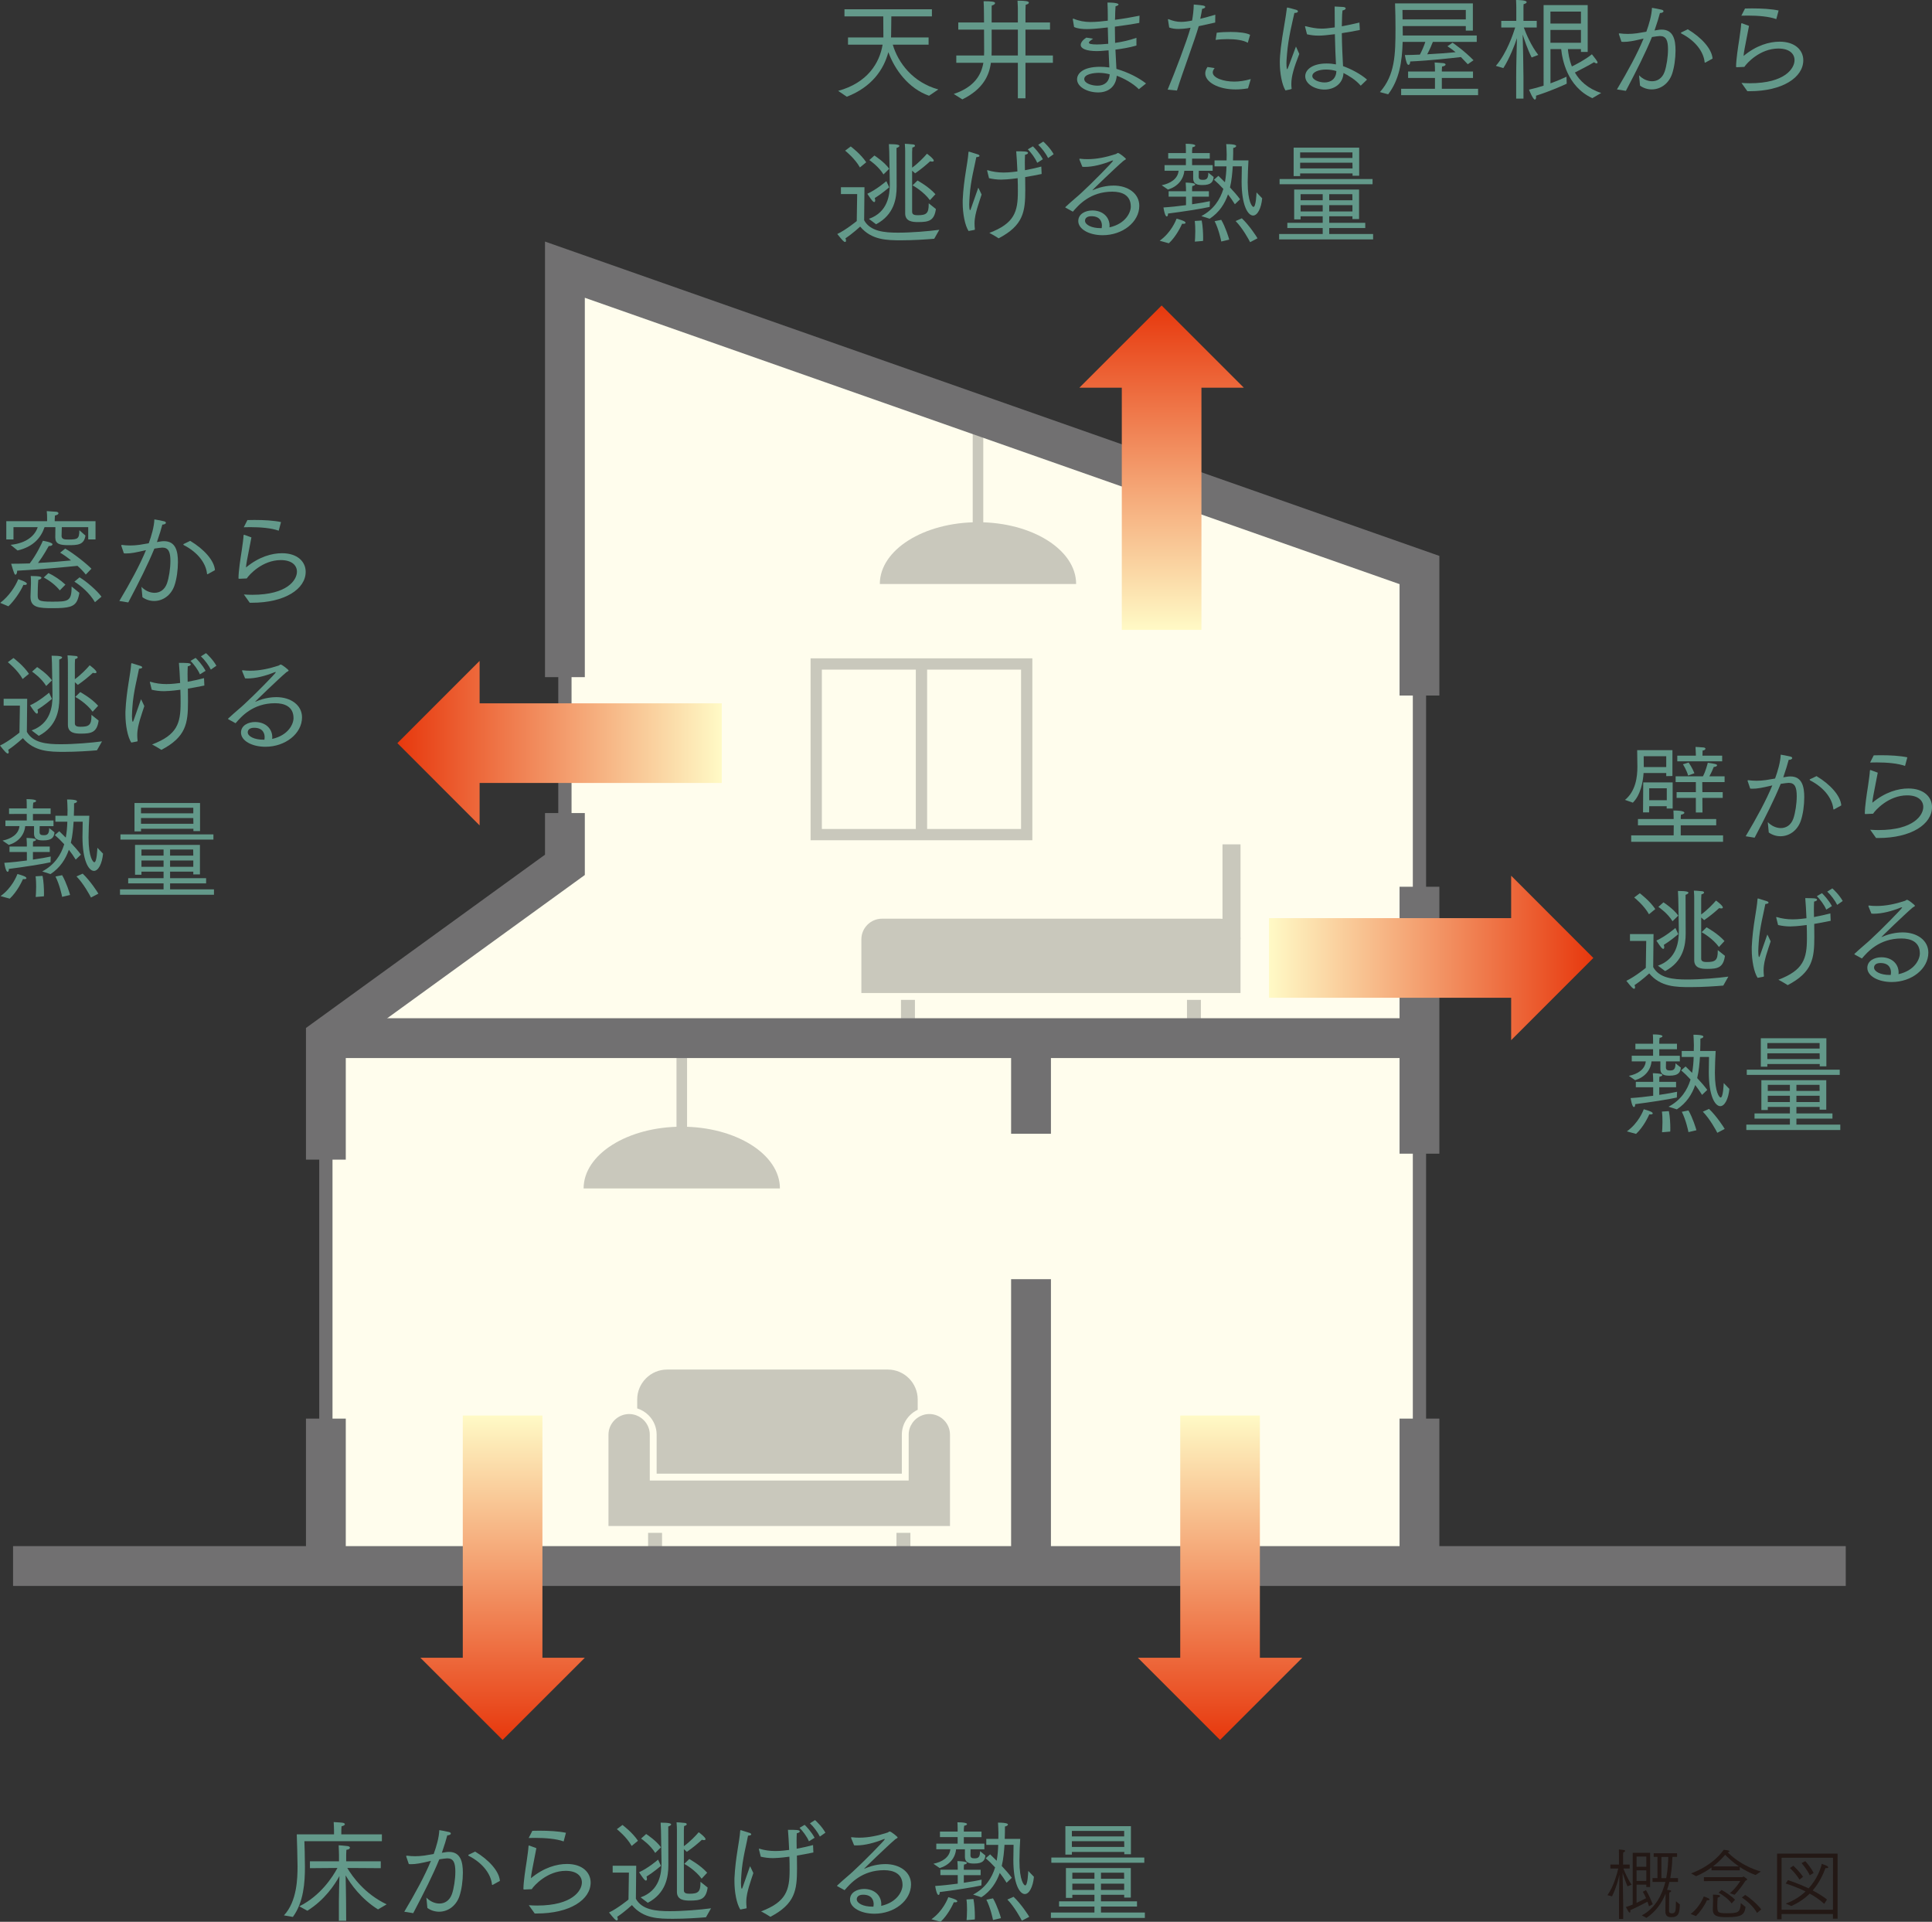 <?xml version="1.0" encoding="utf-8"?>
<!-- Generator: Adobe Illustrator 27.2.0, SVG Export Plug-In . SVG Version: 6.00 Build 0)  -->
<svg version="1.1" id="レイヤー_1" xmlns="http://www.w3.org/2000/svg" xmlns:xlink="http://www.w3.org/1999/xlink" x="0px"
	 y="0px" viewBox="0 0 174.674 173.747" style="enable-background:new 0 0 174.674 173.747;" xml:space="preserve">
<rect x="0" y="0" width="174.674" height="173.747" fill="#333333" stroke="none"/>
<style type="text/css">
	.st0{fill:#FFFDED;}
	.st1{fill-rule:evenodd;clip-rule:evenodd;fill:#C9C8BC;}
	.st2{fill:#C9C8BC;}
	.st3{fill:none;stroke:#717071;stroke-width:1.2;stroke-miterlimit:10;}
	.st4{fill:none;stroke:#717071;stroke-width:3.6;stroke-miterlimit:10;}
	.st5{fill:none;stroke:url(#SVGID_1_);stroke-width:7.2;stroke-miterlimit:10;}
	.st6{fill:url(#SVGID_00000139994734032636062460000002185234762733183389_);}
	.st7{fill:none;stroke:url(#SVGID_00000183939869004349996000000004784863268973074066_);stroke-width:7.2;stroke-miterlimit:10;}
	.st8{fill:url(#SVGID_00000111157449612282179150000002387527182120694913_);}
	.st9{fill:none;stroke:url(#SVGID_00000183944350410736646960000015905279824666648236_);stroke-width:7.2;stroke-miterlimit:10;}
	.st10{fill:url(#SVGID_00000170985302706293343880000003264946213437368999_);}
	.st11{fill:none;stroke:url(#SVGID_00000163784656295082173270000008273285328167958705_);stroke-width:7.2;stroke-miterlimit:10;}
	.st12{fill:url(#SVGID_00000065755909768400664140000014157979205604677033_);}
	.st13{fill:none;stroke:url(#SVGID_00000065788225372965244330000007304110875692710824_);stroke-width:7.2;stroke-miterlimit:10;}
	.st14{fill:url(#SVGID_00000152981235405269139780000013385350294574718143_);}
	.st15{fill:#63998A;}
	.st16{fill:#231815;}
</style>
<polygon class="st0" points="51.074,24.38 51.074,78.189 29.462,93.857 29.462,141.583 128.335,141.583 
	128.335,51.535 "/>
<g>
	<rect x="110.527" y="76.337" class="st1" width="1.629" height="8.587"/>
	<g>
		<path class="st1" d="M77.877,84.924v4.854h2.96h2.502h23.355h2.502h2.96v-4.854
			c0-0.514-0.209-0.98-0.548-1.319c-0.339-0.339-0.807-0.548-1.319-0.548c-0.223,0-30.436,0-30.544,0
			c-0.514,0-0.98,0.211-1.319,0.548C78.088,83.944,77.877,84.412,77.877,84.924L77.877,84.924z"/>
		<rect x="81.459" y="90.397" class="st1" width="1.261" height="1.687"/>
		<rect x="107.316" y="90.397" class="st1" width="1.259" height="1.687"/>
	</g>
</g>
<g>
	<path class="st1" d="M55.013,129.708v8.255h2.96h2.502h19.953h2.502h2.96v-8.255
		c0-0.514-0.209-0.98-0.548-1.319c-0.339-0.339-0.807-0.548-1.319-0.548
		c-0.223,0-0.438,0.04-0.637,0.114c-0.259,0.094-0.492,0.245-0.683,0.434
		c-0.076,0.078-0.147,0.161-0.209,0.251c-0.213,0.305-0.339,0.673-0.339,1.068v4.142h-23.407v-4.142
		c0-0.448-0.159-0.861-0.424-1.181c-0.04-0.048-0.08-0.094-0.124-0.137
		c-0.257-0.257-0.59-0.44-0.958-0.512l-0.032-0.006c-0.004-0.002-0.01-0.002-0.014-0.004
		c-0.102-0.016-0.207-0.026-0.315-0.026c-0.514,0-0.98,0.211-1.319,0.548
		C55.224,128.728,55.013,129.196,55.013,129.708L55.013,129.708z"/>
	<path class="st1" d="M59.368,129.708v3.522h22.168v-3.522c0-0.528,0.165-1.018,0.45-1.422
		c0.084-0.12,0.177-0.231,0.281-0.333c0.203-0.203,0.44-0.373,0.703-0.496v-0.936
		c0-0.745-0.305-1.42-0.793-1.908c-0.488-0.488-1.163-0.793-1.908-0.793H60.312
		c-0.743,0-1.42,0.305-1.906,0.793c-0.49,0.488-0.795,1.163-0.795,1.908v0.811
		c0.392,0.122,0.743,0.337,1.026,0.62C59.089,128.403,59.368,129.025,59.368,129.708L59.368,129.708z"
		/>
	<rect x="58.595" y="138.583" class="st1" width="1.261" height="1.687"/>
	<rect x="81.05" y="138.583" class="st1" width="1.259" height="1.687"/>
</g>
<g>
	<rect x="87.944" y="37.506" class="st2" width="0.955" height="11.507"/>
	<path class="st2" d="M97.294,52.796c0-3.083-3.973-5.583-8.874-5.583c-4.901,0-8.874,2.5-8.874,5.583
		H97.294z"/>
</g>
<g>
	<rect x="61.163" y="93.857" class="st2" width="0.955" height="11.507"/>
	<path class="st2" d="M70.513,107.446c0-3.083-3.973-5.583-8.874-5.583s-8.874,2.5-8.874,5.583H70.513z"/>
</g>
<polyline class="st3" points="29.462,141.583 29.462,93.857 51.074,78.189 51.074,24.38 128.335,51.535 
	128.335,141.583 "/>
<line class="st4" x1="1.181" y1="141.583" x2="166.876" y2="141.583"/>
<line class="st4" x1="29.462" y1="128.256" x2="29.462" y2="141.583"/>
<line class="st4" x1="128.335" y1="128.256" x2="128.335" y2="141.583"/>
<polyline class="st4" points="29.462,104.843 29.462,93.857 51.074,78.189 51.074,73.507 "/>
<polyline class="st4" points="51.074,61.22 51.074,24.38 128.335,51.535 128.335,62.881 "/>
<line class="st4" x1="128.335" y1="80.17" x2="128.335" y2="104.303"/>
<line class="st4" x1="29.462" y1="93.857" x2="128.335" y2="93.857"/>
<line class="st4" x1="93.216" y1="93.857" x2="93.216" y2="102.502"/>
<line class="st4" x1="93.216" y1="141.583" x2="93.216" y2="115.649"/>
<path class="st2" d="M73.285,75.968V59.519h20.051v16.449H73.285z M83.821,74.947h8.495V60.54h-8.495
	V74.947z M74.306,74.947h8.495V60.54H74.306V74.947z"/>
<g>
	<g>
		<linearGradient id="SVGID_1_" gradientUnits="userSpaceOnUse" x1="35.928" y1="67.187" x2="65.257" y2="67.187">
			<stop  offset="0" style="stop-color:#E7380D"/>
			<stop  offset="1" style="stop-color:#FFFAC6"/>
		</linearGradient>
		<line class="st5" x1="65.257" y1="67.187" x2="42.364" y2="67.187"/>
		<g>
			
				<linearGradient id="SVGID_00000165196702642570459210000004989293625468458681_" gradientUnits="userSpaceOnUse" x1="35.928" y1="67.187" x2="65.257" y2="67.187">
				<stop  offset="0" style="stop-color:#E7380D"/>
				<stop  offset="1" style="stop-color:#FFFAC6"/>
			</linearGradient>
			<polygon style="fill:url(#SVGID_00000165196702642570459210000004989293625468458681_);" points="43.361,74.623 
				43.361,59.752 35.928,67.186 			"/>
		</g>
	</g>
</g>
<g>
	<g>
		
			<linearGradient id="SVGID_00000000203409291729650480000001962847142473388213_" gradientUnits="userSpaceOnUse" x1="45.441" y1="157.305" x2="45.441" y2="127.977">
			<stop  offset="0" style="stop-color:#E7380D"/>
			<stop  offset="1" style="stop-color:#FFFAC6"/>
		</linearGradient>
		
			<line style="fill:none;stroke:url(#SVGID_00000000203409291729650480000001962847142473388213_);stroke-width:7.2;stroke-miterlimit:10;" x1="45.441" y1="127.977" x2="45.441" y2="150.869"/>
		<g>
			
				<linearGradient id="SVGID_00000007419322319249085880000007634650997862161320_" gradientUnits="userSpaceOnUse" x1="45.441" y1="157.305" x2="45.441" y2="127.977">
				<stop  offset="0" style="stop-color:#E7380D"/>
				<stop  offset="1" style="stop-color:#FFFAC6"/>
			</linearGradient>
			<polygon style="fill:url(#SVGID_00000007419322319249085880000007634650997862161320_);" points="52.876,149.873 
				38.006,149.873 45.44,157.305 			"/>
		</g>
	</g>
</g>
<g>
	<g>
		
			<linearGradient id="SVGID_00000044138452293037471220000000751018271901371555_" gradientUnits="userSpaceOnUse" x1="110.307" y1="157.305" x2="110.307" y2="127.977">
			<stop  offset="0" style="stop-color:#E7380D"/>
			<stop  offset="1" style="stop-color:#FFFAC6"/>
		</linearGradient>
		
			<line style="fill:none;stroke:url(#SVGID_00000044138452293037471220000000751018271901371555_);stroke-width:7.2;stroke-miterlimit:10;" x1="110.307" y1="127.977" x2="110.307" y2="150.869"/>
		<g>
			
				<linearGradient id="SVGID_00000145766058896319573780000017675103298774546606_" gradientUnits="userSpaceOnUse" x1="110.307" y1="157.305" x2="110.307" y2="127.977">
				<stop  offset="0" style="stop-color:#E7380D"/>
				<stop  offset="1" style="stop-color:#FFFAC6"/>
			</linearGradient>
			<polygon style="fill:url(#SVGID_00000145766058896319573780000017675103298774546606_);" points="117.742,149.873 
				102.872,149.873 110.306,157.305 			"/>
		</g>
	</g>
</g>
<g>
	<g>
		
			<linearGradient id="SVGID_00000005944866058807299770000017857537597639151521_" gradientUnits="userSpaceOnUse" x1="144.057" y1="86.607" x2="114.729" y2="86.607">
			<stop  offset="0" style="stop-color:#E7380D"/>
			<stop  offset="1" style="stop-color:#FFFAC6"/>
		</linearGradient>
		
			<line style="fill:none;stroke:url(#SVGID_00000005944866058807299770000017857537597639151521_);stroke-width:7.2;stroke-miterlimit:10;" x1="114.729" y1="86.607" x2="137.622" y2="86.607"/>
		<g>
			
				<linearGradient id="SVGID_00000075860719987417743740000015987168039390307476_" gradientUnits="userSpaceOnUse" x1="144.057" y1="86.607" x2="114.729" y2="86.607">
				<stop  offset="0" style="stop-color:#E7380D"/>
				<stop  offset="1" style="stop-color:#FFFAC6"/>
			</linearGradient>
			<polygon style="fill:url(#SVGID_00000075860719987417743740000015987168039390307476_);" points="136.625,79.172 
				136.625,94.042 144.057,86.608 			"/>
		</g>
	</g>
</g>
<g>
	<g>
		
			<linearGradient id="SVGID_00000039107076339446020440000004354808552572636550_" gradientUnits="userSpaceOnUse" x1="105.023" y1="27.619" x2="105.023" y2="56.948">
			<stop  offset="0" style="stop-color:#E7380D"/>
			<stop  offset="1" style="stop-color:#FFFAC6"/>
		</linearGradient>
		
			<line style="fill:none;stroke:url(#SVGID_00000039107076339446020440000004354808552572636550_);stroke-width:7.2;stroke-miterlimit:10;" x1="105.023" y1="56.948" x2="105.023" y2="34.055"/>
		<g>
			
				<linearGradient id="SVGID_00000155846168192848400820000010211935653140878271_" gradientUnits="userSpaceOnUse" x1="105.022" y1="27.619" x2="105.022" y2="56.948">
				<stop  offset="0" style="stop-color:#E7380D"/>
				<stop  offset="1" style="stop-color:#FFFAC6"/>
			</linearGradient>
			<polygon style="fill:url(#SVGID_00000155846168192848400820000010211935653140878271_);" points="97.587,35.052 
				112.457,35.052 105.023,27.619 			"/>
		</g>
	</g>
</g>
<g>
	<path class="st15" d="M75.779,8.215c2.669-0.729,3.748-2.539,4.018-4.178h-3.128V3.388h3.198V3.158
		L79.857,1.479h-3.508V0.839h7.906V1.479h-3.668c-0.01,0.48-0.02,1.679-0.02,1.679
		c0,0.08-0.01,0.15-0.01,0.23h3.398V4.038h-3.238c0.48,1.629,1.799,3.408,4.118,4.048
		l-0.839,0.57c-1.849-0.65-3.099-2.349-3.678-3.938c-0.419,1.569-1.489,3.148-3.758,4.028
		L75.779,8.215z"/>
	<path class="st15" d="M86.229,8.495c1.919-0.64,2.499-1.779,2.679-2.818h-2.449V5.017h2.509
		c0.01-0.13,0.01-0.27,0.01-0.39c0-0.34-0.01-1.16-0.01-1.949h-2.329V2.029h2.329
		L88.957,0.989c0-0.34-0.01-0.53-0.03-0.879c0.719,0,1.039,0.04,1.039,0.17
		c0,0.08-0.12,0.18-0.3,0.22c-0.01,0.06-0.01,0.24-0.01,0.51v1.02h2.369V0.879
		c0,0,0-0.44-0.03-0.819c0.729,0,1.029,0.05,1.029,0.18c0,0.07-0.11,0.16-0.29,0.19
		c-0.01,0.22-0.02,0.51-0.02,0.51v1.089h2.219v0.649h-2.219v2.339h2.479v0.66h-2.479v3.208
		h-0.689v-3.208h-2.438c-0.15,1.14-0.7,2.379-2.579,3.308L86.229,8.495z M92.026,5.017V2.678
		h-2.369v1.899c0,0.14-0.01,0.29-0.01,0.44H92.026z"/>
	<path class="st15" d="M96.999,1.779c0-0.01,0-0.03,0-0.04c0-0.03,0.01-0.06,0.03-0.06
		c0.01,0,0.02,0,0.03,0.01c0.5,0.21,1,0.3,1.539,0.3c0.5,0,1.189-0.07,1.559-0.12V1.479
		c0-0.419-0.01-0.87-0.03-1.249c1,0,1,0.16,1,0.17c0,0.06-0.08,0.12-0.27,0.17
		c-0.03,0.37-0.03,0.64-0.04,1.019l-0.01,0.2c0.72-0.09,1.479-0.22,2.219-0.37
		l-0.02,0.65c-0.689,0.13-1.459,0.24-2.209,0.34c0,0.51,0.01,1.009,0.02,1.469
		c0.63-0.09,1.319-0.24,1.929-0.46v0.7c-0.62,0.18-1.29,0.29-1.899,0.37
		c0.03,0.68,0.06,1.279,0.09,1.739c1.12,0.33,2.039,0.819,2.679,1.319l-0.65,0.52
		c-0.54-0.55-1.409-1.009-1.999-1.219c-0.08,1.02-0.799,1.509-1.679,1.509
		c-0.979,0-1.909-0.5-1.909-1.189c0-0.5,0.5-1.129,2.079-1.129c0.28,0,0.569,0.02,0.839,0.06
		c-0.02-0.49-0.05-1.01-0.07-1.549c-0.63,0.06-0.89,0.07-1.049,0.07
		c-0.979,0-1.469-0.229-1.469-0.56c0-0.24,0.25-0.5,0.51-0.66l0.609,0.1
		c-0.23,0.16-0.38,0.27-0.38,0.36c0,0.1,0.21,0.16,0.72,0.16
		c0.21,0,0.47-0.01,1.029-0.06c-0.02-0.479-0.03-0.969-0.04-1.479
		c-1.039,0.12-1.519,0.15-1.899,0.15c-0.419,0-0.829-0.04-1.149-0.19L96.999,1.779z M99.348,6.586
		c-0.45,0-1.319,0.11-1.319,0.56c0,0.38,0.66,0.6,1.199,0.6c0.61,0,1.06-0.33,1.099-1.029
		C100.027,6.636,99.687,6.586,99.348,6.586z"/>
	<path class="st15" d="M105.569,8.105c0.66-1.579,1.729-4.377,2.069-5.597
		c-0.52,0.1-0.959,0.11-1.099,0.11c-0.32,0-0.58-0.04-0.83-0.13l-0.11-0.7
		c0-0.01,0-0.02,0-0.02c0-0.02,0.01-0.04,0.03-0.04c0.01,0,0.02,0.01,0.03,0.01
		c0.41,0.16,0.74,0.24,1.129,0.24c0.27,0,0.6-0.04,0.99-0.12
		c0.08-0.45,0.14-0.91,0.15-1.449c0.06,0.01,0.55,0.04,0.83,0.09
		c0.14,0.02,0.21,0.08,0.21,0.13c0,0.07-0.1,0.14-0.28,0.17
		c-0.04,0.26-0.11,0.61-0.17,0.9c0.45-0.11,0.94-0.24,1.359-0.37l-0.01,0.709
		c-0.45,0.1-0.99,0.22-1.489,0.33c-0.35,1.239-1.449,4.138-1.969,5.817L105.569,8.105z
		 M109.816,6.157c-0.12,0.15-0.17,0.28-0.17,0.39c0,0.51,1,0.83,1.939,0.83
		c0.45,0,0.959-0.07,1.5-0.23l-0.25,0.839c-0.4,0.07-0.78,0.1-1.129,0.1
		c-1.589,0-2.738-0.68-2.738-1.449c0-0.18,0.06-0.37,0.2-0.58L109.816,6.157z M110.006,2.958
		c0.39-0.05,0.83-0.07,1.259-0.07c0.74,0,1.429,0.08,1.759,0.26l-0.21,0.72
		c-0.4-0.24-1.1-0.33-1.819-0.33c-0.37,0-0.75,0.02-1.089,0.07L110.006,2.958z"/>
	<path class="st15" d="M116.219,8.175c-0.32-0.52-0.51-1.569-0.51-2.528
		c0-0.74,0.12-1.739,0.41-3.408c0.08-0.46,0.19-1.149,0.23-1.509
		c0.01-0.03,0.02-0.05,0.05-0.05c0.02,0,0.55,0.13,0.8,0.21
		c0.1,0.03,0.15,0.09,0.15,0.14c0,0.07-0.1,0.14-0.29,0.14c-0.01,0-0.02,0-0.03,0
		c-0.15,0.699-0.55,2.199-0.67,3.728c-0.01,0.22-0.05,0.509-0.05,0.809
		c0,0.03,0,0.55,0.07,0.55c0.03,0,0.05-0.05,0.79-2.049c0.02,0.04,0.19,0.42,0.3,0.67
		c-0.459,1.179-0.719,1.979-0.719,2.729c0,0.14,0.01,0.28,0.03,0.419
		c0,0.01-0.09,0.05-0.1,0.05L116.219,8.175z M117.998,2.438
		c-0.01-0.01-0.01-0.03-0.01-0.04c0-0.02,0.01-0.03,0.04-0.03c0,0,0,0,0.01,0
		c0.479,0.12,0.95,0.22,1.449,0.22c0.3,0,0.58-0.03,1.189-0.11V1.939
		c0-0.45,0-0.87-0.01-1.35c0,0,0.67,0.03,0.76,0.04c0.16,0.01,0.24,0.07,0.24,0.13
		c0,0.07-0.09,0.15-0.29,0.19c-0.03,0.24-0.04,0.5-0.04,0.62
		c-0.01,0.27-0.02,0.54-0.02,0.81c0.52-0.1,1.059-0.209,1.589-0.34l0.04,0.67
		c-0.54,0.11-1.099,0.21-1.629,0.29c0.01,1.16,0.07,2.189,0.11,2.979
		c0.709,0.25,1.589,0.709,2.169,1.219l-0.57,0.55c-0.47-0.55-1.08-0.899-1.559-1.149
		c-0.04,0.979-0.85,1.5-1.719,1.5c-0.85,0-1.739-0.49-1.739-1.209
		c0-0.58,0.64-1.149,1.929-1.149c0.3,0,0.59,0.03,0.85,0.08
		c-0.03-0.55-0.08-1.609-0.1-2.729c-0.68,0.08-1.079,0.13-1.459,0.13
		c-0.39,0-0.72-0.04-1.06-0.12L117.998,2.438z M119.887,6.287c-0.69,0-1.239,0.24-1.239,0.589
		c0,0.34,0.62,0.58,1.109,0.58c0.589,0,1.039-0.35,1.069-1.03
		C120.546,6.336,120.207,6.287,119.887,6.287z"/>
	<path class="st15" d="M124.759,8.325c1.359-1.529,1.409-3.368,1.409-5.767
		c0-0.75-0.01-1.459-0.04-2.249h7.036v2.459h-0.64V2.358h-5.707
		c0.01,0.3,0.01,0.59,0.01,0.85h6.687V3.788h-3.968c-0.08,0.2-0.28,0.7-0.51,1.12
		c0.959-0.05,1.899-0.12,2.568-0.19c-0.2-0.17-0.43-0.33-0.739-0.54
		c0,0,0.33-0.21,0.459-0.32c0.16,0.11,1.08,0.75,1.899,1.589l-0.52,0.36
		c-0.25-0.27-0.44-0.47-0.62-0.649c-0.78,0.09-2.809,0.32-4.587,0.399
		c0,0.2-0.07,0.31-0.15,0.31c-0.12,0-0.22-0.23-0.33-0.89c0.42,0,0.89-0.02,1.359-0.04
		c0.2-0.379,0.38-0.799,0.49-1.149h-2.049c-0.05,1.829-0.31,3.428-1.31,4.738L124.759,8.325z
		 M126.678,8.025h3.059V7.046h-2.429V6.466h2.429V6.336c0-0.06,0-0.43-0.03-0.689
		c0.04,0,0.6,0.04,0.79,0.06c0.13,0.02,0.2,0.07,0.2,0.13
		c0,0.07-0.11,0.15-0.32,0.18c-0.02,0.17-0.02,0.4-0.02,0.4v0.05h2.818V7.046h-2.818
		v0.979h3.278v0.58h-6.956V8.025z M132.525,1.759V0.899h-5.727c0,0.26,0.01,0.56,0.01,0.859
		H132.525z"/>
	<path class="st15" d="M137.079,6.916c0-0.989,0.05-2.608,0.07-3.468c-0.17,0.549-0.69,1.879-1.229,2.708
		l-0.68-0.2c1.01-1.159,1.599-2.988,1.749-3.468h-1.259v-0.6h1.359v-1.229c0,0,0-0.34-0.02-0.66
		c0.1,0,0.959,0,0.959,0.19c0,0.07-0.1,0.15-0.28,0.19c-0.01,0.08-0.01,0.17-0.01,0.24
		c0,0.08,0,0.13,0,0.13v1.139h1.2v0.6h-1.169c0.19,0.529,0.669,1.669,1.309,2.479l-0.6,0.23
		c-0.38-0.75-0.68-1.669-0.81-2.069c0.02,0.799,0.07,3.068,0.07,3.848v1.939h-0.659V6.916z
		 M139.557,0.459h3.988v4.238h-0.61V4.438h-1.179c0.03,0.35,0.11,0.939,0.36,1.569
		c0.33-0.16,1.199-0.6,1.809-1.1c0.04,0.06,0.379,0.46,0.47,0.63
		c0.03,0.05,0.04,0.08,0.04,0.11c0,0.06-0.03,0.08-0.09,0.08s-0.14-0.03-0.229-0.1
		c-0.45,0.28-1.379,0.75-1.729,0.929c0.43,0.74,1.16,1.459,2.379,1.849l-0.8,0.47
		c-2.309-1.06-2.728-3.558-2.818-4.438h-0.969v3.098c0.66-0.24,1.189-0.47,1.449-0.6
		l0.02,0.63c-0.29,0.14-1.399,0.649-2.779,1.089c0.01,0.04,0.01,0.08,0.01,0.12
		c0,0.13-0.04,0.23-0.11,0.23c-0.17,0-0.51-0.85-0.53-0.899
		c0.439-0.1,0.89-0.22,1.319-0.36V0.459z M142.935,2.129V1.049h-2.758v1.08H142.935z
		 M142.935,3.868V2.708h-2.758v1.159H142.935z"/>
	<path class="st15" d="M146.189,8.085c0.979-1.639,1.849-3.238,2.409-4.598
		c-0.979,0.23-1.359,0.3-1.809,0.3c-0.07,0-0.13-0.01-0.19-0.01l-0.23-0.68
		c0-0.01-0.01-0.02-0.01-0.03c0-0.04,0.04-0.05,0.07-0.05
		c0.229,0.03,0.479,0.05,0.739,0.05c0.27,0,0.55-0.02,0.84-0.06l0.839-0.14
		c0.24-0.66,0.48-1.459,0.51-2.159c0.08,0.01,0.649,0.11,0.87,0.17
		c0.12,0.03,0.17,0.08,0.17,0.14c0,0.08-0.12,0.16-0.32,0.16
		c-0.07,0.29-0.28,0.979-0.49,1.579l0.31-0.05c0.11-0.02,0.22-0.03,0.33-0.03
		c1.069,0,1.259,0.93,1.259,1.889c0,0.7-0.11,1.539-0.32,2.139
		c-0.32,0.9-1.069,1.379-1.829,1.379c-0.37,0-0.74-0.11-1.06-0.34l-0.09-0.939
		c0.32,0.34,0.76,0.54,1.179,0.54c0.47,0,0.91-0.25,1.129-0.85
		c0.18-0.509,0.31-1.359,0.31-2.029c0-0.799-0.16-1.209-0.729-1.209
		c-0.13,0-0.45,0.05-0.72,0.09c-0.6,1.459-1.349,2.948-2.359,4.867L146.189,8.085z
		 M152.596,2.648c1.249,0.75,2.169,1.769,2.239,2.648l-0.63,0.35
		c-0.02,0.01-0.04,0.02-0.05,0.02c-0.03,0-0.04-0.02-0.04-0.06
		c-0.09-0.87-0.76-1.889-2.109-2.579c-0.02-0.02-0.03-0.04-0.03-0.05
		c0-0.02,0.01-0.04,0.02-0.04L152.596,2.648z"/>
	<path class="st15" d="M157.448,7.496c0.24,0.02,0.5,0.03,0.76,0.03
		c3.178,0,4.038-1.349,4.038-2.089c0-0.58-0.47-1.049-1.459-1.049c-1.669,0-2.868,1.329-3.078,1.659
		c0,0-0.6,0.03-0.669,0.03c-0.05,0-0.08,0-0.08-0.06c0.01-0.68,0.17-1.699,0.29-2.469
		c0.08-0.56,0.16-1.119,0.17-1.379c0-0.05,0.02-0.07,0.05-0.07c0.01,0,0.03,0,0.04,0.01
		l0.62,0.23c-0.05,0.27-0.14,0.75-0.23,1.189c-0.11,0.56-0.25,1.25-0.26,1.529
		c1.169-0.969,2.339-1.289,3.258-1.289c1.409,0,2.139,0.779,2.139,1.679
		c0,1.549-1.869,2.799-4.867,2.799c-0.07,0-0.13,0-0.19,0L157.448,7.496z M157.768,0.77
		c0.21-0.01,0.42-0.01,0.64-0.01c0.87,0,1.739,0.05,2.398,0.19L160.597,1.729
		c-0.66-0.24-1.639-0.32-2.569-0.32c-0.2,0-0.4,0-0.59,0.01L157.768,0.77z"/>
	<path class="st15" d="M77.498,17.547h-1.469v-0.62h2.129l-0.03,2.988
		c0.549,1,1.809,1.12,3.058,1.12c1.239,0,2.769-0.13,3.738-0.26l-0.459,0.81
		c-0.689,0.06-1.869,0.14-2.958,0.14c-1.309,0-2.708-0.01-3.738-1.239c0,0-0.64,0.6-1.33,1.06
		c0.04,0.08,0.05,0.15,0.05,0.209c0,0.07-0.03,0.12-0.08,0.12
		c-0.11,0-0.23-0.12-0.709-0.72c0.77-0.36,1.759-1.169,1.759-1.169L77.498,17.547z
		 M76.918,13.24c0.07,0.06,0.89,0.669,1.399,1.429l-0.57,0.47
		c-0.44-0.79-1.25-1.449-1.339-1.519L76.918,13.24z M80.396,16.938
		c-0.07,0.06-0.75,0.63-1.309,0.97c0.03,0.08,0.04,0.15,0.04,0.21
		c0,0.09-0.03,0.15-0.09,0.15c-0.05,0-0.12-0.05-0.2-0.15c-0.2-0.25-0.38-0.55-0.42-0.6
		c0.83-0.38,1.619-1.06,1.719-1.14L80.396,16.938z M78.558,19.786
		c1.729-0.609,1.889-2.189,1.889-3.118c0-0.689-0.04-2.049-0.05-2.968
		c-0.01-0.34-0.03-0.63-0.03-0.67c0.869,0,0.949,0.1,0.949,0.16s-0.09,0.13-0.26,0.19
		l0.01,3.488c0,1.049-0.209,2.539-1.859,3.408L78.558,19.786z M79.057,14.06
		c0.09,0.06,0.899,0.589,1.339,1.199l-0.52,0.51c-0.44-0.72-1.18-1.229-1.279-1.299
		L79.057,14.06z M81.836,13.64c0,0,0-0.36-0.03-0.64c0.06,0,0.44,0.02,0.77,0.06
		c0.09,0.01,0.15,0.06,0.15,0.12c0,0.05-0.07,0.12-0.24,0.16
		c-0.01,0.16-0.02,0.27-0.02,0.41v1.409c0.53-0.38,1.109-0.979,1.339-1.259
		c0.06,0.03,0.62,0.46,0.62,0.62c0,0.06-0.05,0.09-0.14,0.09
		c-0.05,0-0.12-0.01-0.19-0.03c-0.35,0.32-0.819,0.72-1.359,1.089l-0.27-0.24v3.728
		c0,0.28,0.28,0.3,0.52,0.3c0.78,0,0.979-0.18,0.979-1c0-0.02,0-0.05,0-0.08
		l0.65,0.52c-0.15,1.07-0.65,1.18-1.609,1.18c-0.49,0-1.169-0.04-1.169-0.79V13.64z
		 M82.955,16.318c0.09,0.06,0.989,0.54,1.619,1.24l-0.5,0.54
		c-0.55-0.76-1.449-1.279-1.569-1.339L82.955,16.318z"/>
	<path class="st15" d="M87.568,20.886c-0.33-0.52-0.529-1.559-0.529-2.549c0-0.09,0-0.17,0-0.26
		c0.09-1.929,0.459-3.318,0.52-4.308c0.01-0.05,0.02-0.06,0.04-0.06
		c0.01,0,0.03,0.01,0.05,0.01l0.729,0.229c0.11,0.03,0.18,0.09,0.18,0.14
		c0,0.06-0.09,0.11-0.29,0.12c-0.12,0.689-0.52,2.139-0.6,3.498
		c-0.01,0.22-0.04,0.5-0.04,0.77c0,0.15,0.01,0.53,0.08,0.53
		c0.03,0,0.07-0.14,0.12-0.27c0.15-0.43,0.54-1.549,0.62-1.769
		c0.02,0.04,0.2,0.39,0.3,0.62c-0.07,0.22-0.3,0.879-0.41,1.269
		c-0.09,0.35-0.229,0.79-0.229,1.359c0,0.15,0.01,0.32,0.03,0.49c0,0.04,0,0.07-0.05,0.08
		L87.568,20.886z M89.257,15.459c-0.01-0.01-0.01-0.03-0.01-0.04
		c0-0.02,0.01-0.03,0.04-0.03c0,0,0,0,0.01,0c0.45,0.14,0.939,0.21,1.449,0.21
		c0.14,0,0.49,0,1.24-0.1c-0.03-0.689-0.07-1.369-0.11-1.819c0.65,0,1.07,0,1.07,0.14
		c0,0.07-0.09,0.14-0.27,0.17c-0.01,0.18-0.02,0.43-0.02,0.72
		c0,0.21,0.01,0.44,0.01,0.68c0.49-0.09,0.979-0.2,1.479-0.33l0.03,0.67
		c-0.49,0.1-1,0.2-1.489,0.28c0.01,0.38,0.01,0.779,0.01,1.169
		c0,1.959-0.17,3.198-2.409,4.368c-0.33-0.22-0.78-0.46-0.839-0.49
		c2.269-0.86,2.578-1.909,2.578-3.738c0-0.36,0-0.779-0.02-1.209
		c-0.8,0.11-1.31,0.13-1.479,0.13c-0.41,0-0.77-0.05-1.109-0.13L89.257,15.459z
		 M93.385,13.23c0.11,0.1,0.63,0.64,0.899,1.169l-0.509,0.32
		c-0.19-0.45-0.58-0.949-0.85-1.219L93.385,13.23z M94.324,12.8
		c0.11,0.09,0.65,0.61,0.939,1.14l-0.5,0.35c-0.18-0.37-0.57-0.899-0.899-1.199
		L94.324,12.8z"/>
	<path class="st15" d="M96.358,18.787c-0.03-0.01-0.04-0.03-0.04-0.04
		c0-0.02,0.01-0.04,0.03-0.05c0.609-0.57,1.139-0.989,1.419-1.259
		c0.83-0.75,2.869-2.818,2.869-2.908c0-0.02-0.01-0.02-0.03-0.02s-0.05,0.01-0.09,0.02
		c-0.81,0.33-1.699,0.56-2.449,0.56c-0.07,0-0.14-0.01-0.21-0.01l-0.26-0.64
		c-0.01-0.02-0.01-0.04-0.01-0.06c0-0.02,0.01-0.03,0.04-0.03c0.01,0,0.02,0,0.03,0
		c0.22,0.03,0.44,0.04,0.669,0.04c0.84,0,1.699-0.18,2.549-0.46
		c0.1-0.03,0.13-0.1,0.2-0.1c0.13,0,0.72,0.479,0.72,0.54s-0.12,0.09-0.22,0.17
		c-0.709,0.6-2.849,2.668-2.818,2.668c0.01,0,0.06-0.02,0.08-0.03
		c0.82-0.37,1.589-0.4,1.849-0.4c1.29,0,2.319,0.709,2.319,1.829
		c0,1.469-1.509,2.658-3.308,2.658c-1.229,0-2.209-0.549-2.209-1.279c0-0.649,0.65-0.959,1.27-0.959
		c0.969,0,1.559,0.62,1.559,1.379c0,0.05-0.01,0.1-0.01,0.15
		c1.469-0.33,1.929-1.349,1.929-1.879c0-1.049-0.82-1.349-1.669-1.349
		c-1.999,0-3.058,1.209-3.568,1.809L96.358,18.787z M99.626,20.406c0-0.3-0.12-0.859-0.949-0.859
		c-0.43,0-0.58,0.21-0.58,0.41c0,0.37,0.609,0.669,1.399,0.669c0.04,0,0.08,0,0.11,0
		C99.617,20.546,99.626,20.476,99.626,20.406z"/>
	<path class="st15" d="M104.849,21.765c1.049-0.75,1.459-1.829,1.529-1.999
		c0.05,0.02,0.439,0.12,0.629,0.21c0.13,0.06,0.18,0.12,0.18,0.17
		s-0.07,0.09-0.19,0.09c-0.03,0-0.08,0-0.12-0.01c-0.09,0.2-0.52,1.139-1.199,1.769
		L104.849,21.765z M105.029,16.748c0.779-0.16,1.459-0.57,1.529-1.31h-1.269v-0.51h1.929v-0.589
		h-1.599v-0.5h1.599v-0.25c0-0.33-0.01-0.45-0.02-0.589c0.86,0,0.87,0.14,0.87,0.16
		c0,0.06-0.1,0.13-0.26,0.15c-0.03,0.18-0.03,0.38-0.03,0.38v0.15h1.599v0.5h-1.599v0.589
		h1.859v0.51h-1.25c0,0.21-0.01,0.53-0.01,0.53c0,0.27,0.17,0.29,0.399,0.29
		c0.32,0,0.47-0.13,0.47-0.65l0.48,0.39c-0.04,0.43-0.21,0.73-1.009,0.73
		c-0.39,0-0.84-0.03-0.84-0.62v-0.67h-0.799c-0.08,0.82-0.63,1.439-1.479,1.699
		L105.029,16.748z M105.659,17.288h1.569v-0.1c0-0.06,0-0.36-0.03-0.68
		c0.01,0,0.86,0.01,0.86,0.16c0,0.06-0.09,0.13-0.26,0.15
		c-0.02,0.11-0.02,0.23-0.02,0.32c0,0.05,0,0.09,0,0.09v0.06h1.52v0.49h-1.52v0.689
		c0.68-0.1,1.259-0.2,1.609-0.28l-0.02,0.52c-0.669,0.16-2.499,0.44-3.768,0.6
		c0,0.02,0,0.03,0,0.04c0,0.15-0.05,0.22-0.11,0.22c-0.04,0-0.17-0.02-0.3-0.81
		c0.64-0.04,1.369-0.12,2.039-0.21v-0.77h-1.569V17.288z M108.027,21.845
		c0.01-0.1,0.04-0.49,0.04-0.939c0-0.3-0.01-0.64-0.05-0.93l0.629-0.04
		c0.1,0.5,0.13,1.16,0.13,1.549c0,0.15,0,0.25-0.01,0.3L108.027,21.845z M108.617,19.536
		c1.129-0.6,1.699-1.509,1.989-2.458c-0.29-0.32-0.58-0.6-0.85-0.83l0.4-0.35
		c0.07,0.07,0.3,0.29,0.59,0.58c0.09-0.5,0.13-0.989,0.14-1.439h-1.079v-0.54h1.089
		c0.01-0.17,0.01-0.35,0.01-0.52c-0.01-0.41-0.02-0.69-0.04-0.95
		c0.86,0,0.899,0.13,0.899,0.17c0,0.07-0.1,0.15-0.27,0.18c0,0.28,0,0.739-0.02,1.119
		h1.399c-0.03,0.44-0.07,1.489-0.07,1.969c0,1.829,0.42,2.239,0.52,2.239
		c0.229,0,0.27-1.159,0.28-1.309l0.51,0.53c-0.08,0.89-0.42,1.559-0.82,1.559
		c-0.479,0-1.04-0.93-1.04-3.078c0,0,0.01-1.129,0.02-1.37h-0.819
		c-0.04,0.57-0.09,1.24-0.25,1.909c0.33,0.35,0.66,0.729,0.91,1.069l-0.47,0.45
		c-0.19-0.31-0.4-0.609-0.62-0.89c-0.29,0.84-0.79,1.629-1.659,2.199L108.617,19.536z
		 M110.416,21.835c-0.03-0.17-0.23-1.099-0.6-1.839l0.6-0.12
		c0.38,0.65,0.68,1.619,0.72,1.789L110.416,21.835z M112.275,19.736
		c0.68,0.64,1.35,1.679,1.419,1.809l-0.669,0.35c-0.1-0.2-0.67-1.259-1.31-1.909
		L112.275,19.736z"/>
	<path class="st15" d="M115.649,21.155h3.938v-0.54h-3.198V20.146h3.198v-0.59h-1.999v0.28h-0.58V17.138
		h5.867v2.668h-0.6v-0.25h-2.099V20.146h3.258v0.47h-3.258v0.54h3.968v0.49h-8.496V21.155z
		 M115.689,16.188h8.405v0.47h-8.405V16.188z M116.958,13.35h5.927v2.539h-0.6v-0.21h-4.737v0.24
		h-0.589V13.35z M122.275,14.279v-0.5h-4.728v0.5H122.275z M122.285,15.229l-0.01-0.52h-4.728v0.52
		H122.285z M119.587,18.107v-0.549h-1.999v0.549H119.587z M119.587,19.117v-0.57h-1.999v0.57H119.587z
		 M122.275,18.107l-0.01-0.549h-2.089v0.549H122.275z M122.275,19.117v-0.57h-2.099v0.57H122.275z"/>
</g>
<g>
	<path class="st15" d="M146.918,72.317c0.979-0.8,1.12-2.099,1.12-2.988
		c0-0.49-0.02-1.419-0.02-1.509h3.188v2.339l-0.56,0.01v-0.28h-2.049
		c-0.05,0.799-0.27,1.989-0.97,2.679L146.918,72.317z M147.478,75.525h3.838l0.01-0.909h-3.238
		V74.046h3.228c0-0.11,0-0.49-0.02-0.77c0.959,0,0.99,0.16,0.99,0.2
		c0,0.07-0.1,0.15-0.31,0.18c-0.02,0.14-0.02,0.3-0.02,0.39h3.208v0.57h-3.208v0.909
		h3.828v0.58h-8.306V75.525z M148.567,70.738h2.659v2.358H150.686v-0.209h-1.579l-0.01,0.56h-0.549
		L148.567,70.738z M150.646,69.349v-0.979h-2.039c0,0,0.01,0.729,0.01,0.979H150.646z M150.696,72.347
		v-1.079h-1.589v1.079H150.696z M151.585,71.617h1.739v-0.91h-1.829v-0.52h2.469
		c0.26-0.49,0.419-1.149,0.439-1.229c0.63,0.09,0.84,0.13,0.84,0.23
		c0,0.07-0.1,0.14-0.3,0.15c-0.06,0.17-0.23,0.55-0.4,0.85h1.379v0.52h-2.019
		l0.01,0.91h1.839v0.52h-1.839l0.01,1.319h-0.6v-1.319h-1.739V71.617z M151.645,68.319h1.679
		v-0.12c0,0-0.01-0.35-0.03-0.67c0.06,0,0.57,0.03,0.74,0.05
		c0.11,0.02,0.16,0.06,0.16,0.11c0,0.07-0.09,0.15-0.26,0.17
		c-0.01,0.2-0.01,0.39-0.01,0.39v0.07h1.779v0.51h-4.058V68.319z M152.675,68.938
		c0.04,0.06,0.35,0.53,0.52,0.97l-0.57,0.21c-0.13-0.48-0.42-0.939-0.47-1.02
		L152.675,68.938z"/>
	<path class="st15" d="M157.828,75.605c0.979-1.639,1.849-3.238,2.409-4.598
		c-0.979,0.23-1.359,0.3-1.809,0.3c-0.07,0-0.13-0.01-0.19-0.01l-0.23-0.68
		c0-0.01-0.01-0.02-0.01-0.03c0-0.04,0.04-0.05,0.07-0.05
		c0.229,0.03,0.479,0.05,0.739,0.05c0.27,0,0.55-0.02,0.84-0.06l0.839-0.14
		c0.24-0.66,0.48-1.459,0.51-2.159c0.08,0.01,0.649,0.11,0.87,0.17
		c0.12,0.03,0.17,0.08,0.17,0.14c0,0.08-0.12,0.16-0.32,0.16
		c-0.07,0.29-0.28,0.979-0.49,1.579l0.31-0.05c0.11-0.02,0.22-0.03,0.33-0.03
		c1.069,0,1.259,0.93,1.259,1.889c0,0.7-0.11,1.539-0.32,2.139
		c-0.32,0.9-1.069,1.379-1.829,1.379c-0.37,0-0.74-0.11-1.06-0.34l-0.09-0.939
		c0.32,0.34,0.76,0.54,1.179,0.54c0.47,0,0.91-0.25,1.129-0.849
		c0.18-0.51,0.31-1.359,0.31-2.029c0-0.799-0.16-1.209-0.729-1.209
		c-0.13,0-0.45,0.05-0.72,0.09c-0.6,1.459-1.349,2.948-2.359,4.867L157.828,75.605z
		 M164.234,70.168c1.249,0.75,2.169,1.769,2.239,2.648l-0.63,0.35
		c-0.02,0.01-0.04,0.02-0.05,0.02c-0.03,0-0.04-0.02-0.04-0.06
		c-0.09-0.87-0.76-1.889-2.109-2.579c-0.02-0.02-0.03-0.04-0.03-0.05
		c0-0.02,0.01-0.04,0.02-0.04L164.234,70.168z"/>
	<path class="st15" d="M169.087,75.015c0.24,0.02,0.5,0.03,0.76,0.03
		c3.178,0,4.038-1.35,4.038-2.089c0-0.58-0.47-1.049-1.459-1.049c-1.669,0-2.868,1.329-3.078,1.659
		c0,0-0.6,0.03-0.669,0.03c-0.05,0-0.08,0-0.08-0.06c0.01-0.68,0.17-1.699,0.29-2.469
		c0.08-0.56,0.16-1.119,0.17-1.379c0-0.05,0.02-0.07,0.05-0.07c0.01,0,0.03,0,0.04,0.01
		l0.62,0.229c-0.05,0.27-0.14,0.75-0.23,1.189c-0.11,0.56-0.25,1.25-0.26,1.529
		c1.169-0.969,2.339-1.289,3.258-1.289c1.409,0,2.139,0.779,2.139,1.679
		c0,1.549-1.869,2.799-4.867,2.799c-0.07,0-0.13,0-0.19,0L169.087,75.015z M169.407,68.289
		c0.21-0.01,0.42-0.01,0.64-0.01c0.87,0,1.739,0.05,2.398,0.19l-0.209,0.78
		c-0.66-0.24-1.639-0.32-2.569-0.32c-0.2,0-0.4,0-0.59,0.01L169.407,68.289z"/>
	<path class="st15" d="M148.837,85.067h-1.469v-0.62h2.129l-0.03,2.988
		c0.549,1,1.809,1.12,3.058,1.12c1.239,0,2.769-0.13,3.738-0.26l-0.459,0.809
		c-0.689,0.06-1.869,0.14-2.958,0.14c-1.309,0-2.708-0.01-3.738-1.239c0,0-0.64,0.6-1.33,1.06
		c0.04,0.08,0.05,0.15,0.05,0.209c0,0.07-0.03,0.12-0.08,0.12
		c-0.11,0-0.23-0.12-0.709-0.72c0.77-0.36,1.759-1.169,1.759-1.169L148.837,85.067z
		 M148.257,80.759c0.07,0.06,0.89,0.669,1.399,1.429l-0.57,0.47
		c-0.44-0.79-1.25-1.449-1.339-1.519L148.257,80.759z M151.735,84.458
		c-0.07,0.06-0.75,0.629-1.309,0.969c0.03,0.08,0.04,0.15,0.04,0.21
		c0,0.09-0.03,0.15-0.09,0.15c-0.05,0-0.12-0.05-0.2-0.15c-0.2-0.25-0.38-0.55-0.42-0.6
		c0.83-0.38,1.619-1.06,1.719-1.14L151.735,84.458z M149.896,87.306
		c1.729-0.61,1.889-2.189,1.889-3.118c0-0.69-0.04-2.049-0.05-2.968
		c-0.01-0.34-0.03-0.63-0.03-0.67c0.869,0,0.949,0.1,0.949,0.16s-0.09,0.13-0.26,0.19
		l0.01,3.488c0,1.049-0.209,2.539-1.859,3.408L149.896,87.306z M150.396,81.579
		c0.09,0.06,0.899,0.59,1.339,1.2l-0.52,0.51c-0.44-0.72-1.18-1.229-1.279-1.299
		L150.396,81.579z M153.175,81.159c0,0,0-0.36-0.03-0.64c0.06,0,0.44,0.02,0.77,0.06
		c0.09,0.01,0.15,0.06,0.15,0.12c0,0.05-0.07,0.12-0.24,0.16
		c-0.01,0.16-0.02,0.27-0.02,0.41v1.409c0.53-0.38,1.109-0.979,1.339-1.259
		c0.06,0.03,0.62,0.46,0.62,0.62c0,0.06-0.05,0.09-0.14,0.09
		c-0.05,0-0.12-0.01-0.19-0.03c-0.35,0.32-0.819,0.72-1.359,1.089l-0.27-0.24v3.728
		c0,0.28,0.28,0.3,0.52,0.3c0.78,0,0.979-0.18,0.979-1c0-0.02,0-0.05,0-0.08
		l0.65,0.52c-0.15,1.07-0.65,1.18-1.609,1.18c-0.49,0-1.169-0.04-1.169-0.79V81.159z
		 M154.294,83.837c0.09,0.06,0.989,0.54,1.619,1.24l-0.5,0.54
		c-0.55-0.76-1.449-1.279-1.569-1.339L154.294,83.837z"/>
	<path class="st15" d="M158.907,88.405c-0.33-0.52-0.529-1.559-0.529-2.549c0-0.09,0-0.17,0-0.26
		c0.09-1.929,0.459-3.318,0.52-4.308c0.01-0.05,0.02-0.06,0.04-0.06
		c0.01,0,0.03,0.01,0.05,0.01l0.729,0.229c0.11,0.03,0.18,0.09,0.18,0.14
		c0,0.06-0.09,0.11-0.29,0.12c-0.12,0.689-0.52,2.139-0.6,3.498
		c-0.01,0.22-0.04,0.5-0.04,0.77c0,0.15,0.01,0.53,0.08,0.53
		c0.03,0,0.07-0.14,0.12-0.27c0.15-0.43,0.54-1.549,0.62-1.769
		c0.02,0.04,0.2,0.39,0.3,0.62c-0.07,0.22-0.3,0.879-0.41,1.27
		c-0.09,0.35-0.229,0.79-0.229,1.359c0,0.15,0.01,0.32,0.03,0.49c0,0.04,0,0.07-0.05,0.08
		L158.907,88.405z M160.596,82.978c-0.01-0.01-0.01-0.03-0.01-0.04
		c0-0.02,0.01-0.03,0.04-0.03c0,0,0,0,0.01,0c0.45,0.14,0.939,0.21,1.449,0.21
		c0.14,0,0.49,0,1.24-0.1c-0.03-0.689-0.07-1.369-0.11-1.819c0.65,0,1.07,0,1.07,0.14
		c0,0.07-0.09,0.14-0.27,0.17c-0.01,0.18-0.02,0.43-0.02,0.72
		c0,0.21,0.01,0.44,0.01,0.68c0.49-0.09,0.979-0.2,1.479-0.33l0.03,0.67
		c-0.49,0.1-1,0.2-1.489,0.28c0.01,0.38,0.01,0.779,0.01,1.169
		c0,1.959-0.17,3.198-2.409,4.368c-0.33-0.22-0.78-0.46-0.839-0.49
		c2.269-0.86,2.578-1.909,2.578-3.738c0-0.36,0-0.779-0.02-1.209
		c-0.8,0.11-1.31,0.13-1.479,0.13c-0.41,0-0.77-0.05-1.109-0.13L160.596,82.978z
		 M164.724,80.75c0.11,0.1,0.63,0.64,0.899,1.169l-0.509,0.32
		c-0.19-0.45-0.58-0.949-0.85-1.219L164.724,80.75z M165.663,80.319
		c0.11,0.09,0.65,0.61,0.939,1.14l-0.5,0.35c-0.18-0.37-0.57-0.899-0.899-1.199
		L165.663,80.319z"/>
	<path class="st15" d="M167.697,86.306c-0.03-0.01-0.04-0.03-0.04-0.04
		c0-0.02,0.01-0.04,0.03-0.05c0.609-0.57,1.139-0.989,1.419-1.259
		c0.83-0.75,2.869-2.818,2.869-2.908c0-0.02-0.01-0.02-0.03-0.02s-0.05,0.01-0.09,0.02
		c-0.81,0.33-1.699,0.56-2.449,0.56c-0.07,0-0.14-0.01-0.21-0.01l-0.26-0.64
		c-0.01-0.02-0.01-0.04-0.01-0.06c0-0.02,0.01-0.03,0.04-0.03c0.01,0,0.02,0,0.03,0
		c0.22,0.03,0.44,0.04,0.669,0.04c0.84,0,1.699-0.18,2.549-0.46
		c0.1-0.03,0.13-0.1,0.2-0.1c0.13,0,0.72,0.479,0.72,0.54s-0.12,0.09-0.22,0.17
		c-0.709,0.6-2.849,2.668-2.818,2.668c0.01,0,0.06-0.02,0.08-0.03
		c0.82-0.37,1.589-0.4,1.849-0.4c1.29,0,2.319,0.709,2.319,1.829
		c0,1.469-1.509,2.658-3.308,2.658c-1.229,0-2.209-0.549-2.209-1.279c0-0.649,0.65-0.959,1.27-0.959
		c0.969,0,1.559,0.62,1.559,1.379c0,0.05-0.01,0.1-0.01,0.15
		c1.469-0.33,1.929-1.349,1.929-1.879c0-1.049-0.82-1.349-1.669-1.349
		c-1.999,0-3.058,1.209-3.568,1.809L167.697,86.306z M170.965,87.925c0-0.3-0.12-0.859-0.949-0.859
		c-0.43,0-0.58,0.21-0.58,0.41c0,0.37,0.609,0.669,1.399,0.669c0.04,0,0.08,0,0.11,0
		C170.956,88.065,170.965,87.995,170.965,87.925z"/>
	<path class="st15" d="M147.088,102.285c1.049-0.75,1.459-1.829,1.529-1.999
		c0.05,0.02,0.439,0.12,0.629,0.21c0.13,0.06,0.18,0.12,0.18,0.17
		s-0.07,0.09-0.19,0.09c-0.03,0-0.08,0-0.12-0.01c-0.09,0.2-0.52,1.139-1.199,1.769
		L147.088,102.285z M147.268,97.268c0.779-0.16,1.459-0.57,1.529-1.31h-1.269v-0.51h1.929v-0.589
		h-1.599v-0.5h1.599v-0.25c0-0.33-0.01-0.45-0.02-0.589c0.86,0,0.87,0.14,0.87,0.16
		c0,0.06-0.1,0.13-0.26,0.15c-0.03,0.18-0.03,0.38-0.03,0.38v0.15h1.599v0.5h-1.599v0.589
		h1.859v0.51h-1.25c0,0.21-0.01,0.53-0.01,0.53c0,0.27,0.17,0.29,0.399,0.29
		c0.32,0,0.47-0.13,0.47-0.65l0.48,0.39c-0.04,0.43-0.21,0.73-1.01,0.73
		c-0.39,0-0.839-0.03-0.839-0.62v-0.67h-0.799c-0.08,0.82-0.63,1.439-1.479,1.699
		L147.268,97.268z M147.897,97.807h1.569v-0.1c0-0.06,0-0.36-0.03-0.68
		c0.01,0,0.86,0.01,0.86,0.16c0,0.06-0.09,0.13-0.26,0.15
		c-0.02,0.11-0.02,0.23-0.02,0.32c0,0.05,0,0.09,0,0.09v0.06h1.52v0.49h-1.52v0.689
		c0.68-0.1,1.26-0.2,1.609-0.28l-0.02,0.52c-0.669,0.16-2.499,0.44-3.768,0.6
		c0,0.02,0,0.03,0,0.04c0,0.15-0.05,0.22-0.11,0.22c-0.04,0-0.17-0.02-0.3-0.81
		c0.64-0.04,1.369-0.12,2.039-0.21v-0.77h-1.569V97.807z M150.266,102.365
		c0.01-0.1,0.04-0.49,0.04-0.939c0-0.3-0.01-0.64-0.05-0.93l0.629-0.04
		c0.1,0.5,0.13,1.159,0.13,1.549c0,0.15,0,0.25-0.01,0.3L150.266,102.365z M150.856,100.056
		c1.129-0.6,1.699-1.509,1.989-2.458c-0.29-0.32-0.58-0.6-0.85-0.83l0.4-0.35
		c0.07,0.07,0.3,0.29,0.59,0.58c0.09-0.5,0.13-0.989,0.14-1.439h-1.079v-0.54h1.089
		c0.01-0.17,0.01-0.35,0.01-0.52c-0.01-0.41-0.02-0.69-0.04-0.95
		c0.86,0,0.899,0.13,0.899,0.17c0,0.07-0.1,0.15-0.27,0.18c0,0.28,0,0.739-0.02,1.119
		h1.399c-0.03,0.44-0.07,1.489-0.07,1.969c0,1.829,0.42,2.239,0.52,2.239
		c0.229,0,0.27-1.159,0.28-1.309l0.51,0.53c-0.08,0.89-0.42,1.559-0.82,1.559
		c-0.479,0-1.04-0.93-1.04-3.078c0,0,0.01-1.129,0.02-1.37h-0.819
		c-0.04,0.57-0.09,1.24-0.25,1.909c0.33,0.35,0.66,0.729,0.91,1.069l-0.47,0.45
		c-0.19-0.31-0.4-0.609-0.62-0.889c-0.29,0.839-0.79,1.629-1.659,2.199L150.856,100.056z
		 M152.655,102.354c-0.03-0.17-0.23-1.099-0.6-1.839l0.6-0.12
		c0.38,0.65,0.68,1.619,0.72,1.789L152.655,102.354z M154.514,100.256
		c0.68,0.64,1.35,1.679,1.419,1.809l-0.669,0.35c-0.1-0.2-0.67-1.259-1.31-1.909
		L154.514,100.256z"/>
	<path class="st15" d="M157.888,101.675h3.938v-0.54h-3.198v-0.47h3.198v-0.59h-1.999v0.28h-0.58
		v-2.698h5.867v2.668h-0.6v-0.25h-2.099v0.59h3.258v0.47h-3.258v0.54h3.968v0.49h-8.496V101.675z
		 M157.928,96.708h8.405v0.47h-8.405V96.708z M159.197,93.869h5.927v2.539h-0.6v-0.21h-4.737v0.24
		h-0.589V93.869z M164.514,94.799v-0.5h-4.728v0.5H164.514z M164.524,95.748l-0.01-0.52h-4.728v0.52
		H164.524z M161.826,98.626v-0.549h-1.999v0.549H161.826z M161.826,99.636v-0.57h-1.999v0.57H161.826z
		 M164.514,98.626l-0.01-0.549h-2.088v0.549H164.514z M164.514,99.636v-0.57h-2.099v0.57H164.514z"/>
</g>
<g>
	<path class="st15" d="M25.672,173.167c1.189-1.27,1.229-3.368,1.229-4.448c0-0.6-0.06-2.659-0.07-2.878
		h3.368v-0.36c0-0.06-0.01-0.46-0.03-0.75c0.03,0.01,0.48,0.02,0.8,0.06
		c0.13,0.02,0.21,0.07,0.21,0.13c0,0.07-0.09,0.15-0.3,0.19
		c-0.02,0.19-0.02,0.47-0.02,0.47v0.26h3.668v0.62H27.52
		c0.01,0.08,0.05,1.609,0.05,2.329c0,1.379-0.11,3.178-1.09,4.518L25.672,173.167z
		 M27.061,172.348c1.929-0.959,3.018-2.668,3.448-3.468l-2.488,0.02v-0.62h2.628v-0.55
		c0,0-0.01-0.54-0.03-0.899c0.06,0,0.49,0.03,0.79,0.07c0.16,0.02,0.229,0.08,0.229,0.15
		c0,0.08-0.11,0.17-0.32,0.19c-0.02,0.229-0.02,0.549-0.02,0.549v0.49h3.128v0.62
		l-3.028-0.02c0.47,0.79,1.569,2.339,3.558,3.289l-0.78,0.459
		c-1.519-0.949-2.458-2.269-2.928-3.078c0.01,0.7,0.04,1.809,0.04,2.329l0.01,1.779h-0.659
		v-1.779c0-0.52,0.03-1.569,0.05-2.269c-0.44,0.81-1.329,2.148-2.898,3.138L27.061,172.348z"/>
	<path class="st15" d="M36.551,172.837c0.979-1.639,1.849-3.238,2.409-4.598
		c-0.979,0.23-1.359,0.3-1.809,0.3c-0.07,0-0.13-0.01-0.19-0.01l-0.23-0.68
		c0-0.01-0.01-0.02-0.01-0.03c0-0.04,0.04-0.05,0.07-0.05
		c0.229,0.03,0.479,0.05,0.739,0.05c0.27,0,0.55-0.02,0.84-0.06l0.839-0.14
		c0.24-0.66,0.48-1.459,0.51-2.159c0.08,0.01,0.649,0.11,0.87,0.17
		c0.12,0.03,0.17,0.08,0.17,0.14c0,0.08-0.12,0.16-0.32,0.16
		c-0.07,0.29-0.28,0.979-0.49,1.579l0.31-0.05c0.11-0.02,0.22-0.03,0.33-0.03
		c1.069,0,1.259,0.93,1.259,1.889c0,0.7-0.11,1.539-0.32,2.139
		c-0.32,0.9-1.069,1.379-1.829,1.379c-0.37,0-0.74-0.11-1.06-0.34l-0.09-0.939
		c0.32,0.34,0.76,0.54,1.179,0.54c0.47,0,0.91-0.25,1.129-0.849
		c0.18-0.51,0.31-1.359,0.31-2.029c0-0.799-0.16-1.209-0.729-1.209
		c-0.13,0-0.45,0.05-0.72,0.09c-0.6,1.459-1.349,2.948-2.359,4.867L36.551,172.837z
		 M42.958,167.4c1.249,0.75,2.169,1.769,2.239,2.648l-0.63,0.35
		c-0.02,0.01-0.04,0.02-0.05,0.02c-0.03,0-0.04-0.02-0.04-0.06
		c-0.09-0.87-0.76-1.889-2.109-2.579c-0.02-0.02-0.03-0.04-0.03-0.05
		c0-0.02,0.01-0.04,0.02-0.04L42.958,167.4z"/>
	<path class="st15" d="M47.811,172.248c0.24,0.02,0.5,0.03,0.76,0.03
		c3.178,0,4.038-1.35,4.038-2.089c0-0.58-0.47-1.049-1.459-1.049c-1.669,0-2.868,1.329-3.078,1.659
		c0,0-0.6,0.03-0.669,0.03c-0.05,0-0.08,0-0.08-0.06c0.01-0.68,0.17-1.699,0.29-2.469
		c0.08-0.56,0.16-1.119,0.17-1.379c0-0.05,0.02-0.07,0.05-0.07c0.01,0,0.03,0,0.04,0.01
		l0.62,0.229c-0.05,0.27-0.14,0.75-0.23,1.189c-0.11,0.56-0.25,1.25-0.26,1.529
		c1.169-0.969,2.339-1.289,3.258-1.289c1.409,0,2.139,0.779,2.139,1.679
		c0,1.549-1.869,2.799-4.867,2.799c-0.07,0-0.13,0-0.19,0L47.811,172.248z M48.13,165.521
		c0.21-0.01,0.42-0.01,0.64-0.01c0.87,0,1.739,0.05,2.398,0.19l-0.209,0.78
		c-0.66-0.24-1.639-0.32-2.569-0.32c-0.2,0-0.4,0-0.59,0.01L48.13,165.521z"/>
	<path class="st15" d="M56.861,169.299h-1.469v-0.62h2.129l-0.03,2.988
		c0.549,1,1.809,1.12,3.058,1.12c1.239,0,2.769-0.13,3.738-0.26l-0.459,0.809
		c-0.69,0.06-1.869,0.14-2.958,0.14c-1.309,0-2.708-0.01-3.738-1.239
		c0,0-0.64,0.6-1.33,1.06c0.04,0.08,0.05,0.15,0.05,0.209c0,0.07-0.03,0.12-0.08,0.12
		c-0.11,0-0.23-0.12-0.709-0.72c0.77-0.36,1.759-1.169,1.759-1.169L56.861,169.299z
		 M56.281,164.992c0.07,0.06,0.89,0.669,1.399,1.429l-0.57,0.47
		c-0.44-0.79-1.25-1.449-1.339-1.519L56.281,164.992z M59.759,168.69
		c-0.07,0.06-0.75,0.629-1.309,0.969c0.03,0.08,0.04,0.15,0.04,0.21
		c0,0.09-0.03,0.15-0.09,0.15c-0.05,0-0.12-0.05-0.2-0.15c-0.2-0.25-0.38-0.55-0.42-0.6
		c0.83-0.38,1.619-1.06,1.719-1.14L59.759,168.69z M57.92,171.538
		c1.729-0.61,1.889-2.189,1.889-3.118c0-0.69-0.04-2.049-0.05-2.968
		c-0.01-0.34-0.03-0.63-0.03-0.67c0.869,0,0.949,0.1,0.949,0.16s-0.09,0.13-0.26,0.19
		l0.01,3.488c0,1.049-0.209,2.539-1.859,3.408L57.92,171.538z M58.42,165.811
		c0.09,0.06,0.899,0.59,1.339,1.2l-0.52,0.51c-0.44-0.72-1.18-1.229-1.279-1.299
		L58.42,165.811z M61.199,165.392c0,0,0-0.36-0.03-0.64c0.06,0,0.44,0.02,0.77,0.06
		c0.09,0.01,0.15,0.06,0.15,0.12c0,0.05-0.07,0.12-0.24,0.16
		c-0.01,0.16-0.02,0.27-0.02,0.41v1.409c0.53-0.38,1.109-0.979,1.339-1.259
		c0.06,0.03,0.62,0.46,0.62,0.62c0,0.06-0.05,0.09-0.14,0.09
		c-0.05,0-0.12-0.01-0.189-0.03c-0.35,0.32-0.82,0.72-1.359,1.089l-0.27-0.24v3.728
		c0,0.28,0.28,0.3,0.52,0.3c0.78,0,0.979-0.18,0.979-1c0-0.02,0-0.05,0-0.08
		l0.65,0.52c-0.15,1.07-0.65,1.18-1.609,1.18c-0.49,0-1.169-0.04-1.169-0.79V165.392z
		 M62.318,168.07c0.09,0.06,0.989,0.54,1.619,1.24l-0.5,0.54
		c-0.55-0.76-1.449-1.279-1.569-1.339L62.318,168.07z"/>
	<path class="st15" d="M66.931,172.638c-0.33-0.52-0.529-1.559-0.529-2.549c0-0.09,0-0.17,0-0.26
		c0.09-1.929,0.459-3.318,0.52-4.308c0.01-0.05,0.02-0.06,0.04-0.06
		c0.01,0,0.03,0.01,0.05,0.01l0.729,0.229c0.11,0.03,0.18,0.09,0.18,0.14
		c0,0.06-0.09,0.11-0.29,0.12c-0.12,0.689-0.52,2.139-0.6,3.498
		c-0.01,0.22-0.04,0.5-0.04,0.77c0,0.15,0.01,0.53,0.08,0.53
		c0.03,0,0.07-0.14,0.12-0.27c0.15-0.43,0.54-1.549,0.62-1.769
		c0.02,0.04,0.2,0.39,0.3,0.62c-0.07,0.22-0.3,0.879-0.41,1.27
		c-0.09,0.35-0.23,0.79-0.23,1.359c0,0.15,0.01,0.32,0.03,0.49c0,0.04,0,0.07-0.05,0.08
		L66.931,172.638z M68.62,167.21c-0.01-0.01-0.01-0.03-0.01-0.04
		c0-0.02,0.01-0.03,0.04-0.03c0,0,0,0,0.01,0c0.45,0.14,0.94,0.21,1.449,0.21
		c0.14,0,0.49,0,1.24-0.1c-0.03-0.689-0.07-1.369-0.11-1.819c0.65,0,1.07,0,1.07,0.14
		c0,0.07-0.09,0.14-0.27,0.17c-0.01,0.18-0.02,0.43-0.02,0.72
		c0,0.21,0.01,0.44,0.01,0.68c0.49-0.09,0.979-0.2,1.479-0.33l0.03,0.67
		c-0.49,0.1-1,0.2-1.489,0.28c0.01,0.38,0.01,0.779,0.01,1.169
		c0,1.959-0.17,3.198-2.409,4.368c-0.33-0.22-0.78-0.46-0.839-0.49
		c2.269-0.86,2.578-1.909,2.578-3.738c0-0.36,0-0.779-0.02-1.209
		c-0.8,0.11-1.31,0.13-1.479,0.13c-0.41,0-0.77-0.05-1.109-0.13L68.62,167.21z
		 M72.748,164.982c0.11,0.1,0.63,0.64,0.899,1.169l-0.51,0.32
		c-0.189-0.45-0.58-0.949-0.849-1.219L72.748,164.982z M73.687,164.552
		c0.11,0.09,0.65,0.61,0.939,1.14l-0.5,0.35c-0.18-0.37-0.57-0.899-0.899-1.199
		L73.687,164.552z"/>
	<path class="st15" d="M75.721,170.539c-0.03-0.01-0.04-0.03-0.04-0.04
		c0-0.02,0.01-0.04,0.03-0.05c0.609-0.57,1.139-0.989,1.419-1.259
		c0.83-0.75,2.869-2.818,2.869-2.908c0-0.02-0.01-0.02-0.03-0.02s-0.05,0.01-0.09,0.02
		c-0.81,0.33-1.699,0.56-2.449,0.56c-0.07,0-0.14-0.01-0.21-0.01l-0.26-0.64
		c-0.01-0.02-0.01-0.04-0.01-0.06c0-0.02,0.01-0.03,0.04-0.03c0.01,0,0.02,0,0.03,0
		c0.22,0.03,0.44,0.04,0.669,0.04c0.84,0,1.699-0.18,2.549-0.46
		c0.1-0.03,0.13-0.1,0.2-0.1c0.13,0,0.72,0.479,0.72,0.54s-0.12,0.09-0.22,0.17
		c-0.709,0.6-2.849,2.668-2.818,2.668c0.01,0,0.06-0.02,0.08-0.03
		c0.82-0.37,1.589-0.4,1.849-0.4c1.29,0,2.319,0.709,2.319,1.829
		c0,1.469-1.509,2.658-3.308,2.658c-1.229,0-2.209-0.549-2.209-1.279c0-0.649,0.65-0.959,1.27-0.959
		c0.969,0,1.559,0.62,1.559,1.379c0,0.05-0.01,0.1-0.01,0.15
		c1.469-0.33,1.929-1.349,1.929-1.879c0-1.049-0.82-1.349-1.669-1.349
		c-1.999,0-3.058,1.209-3.568,1.809L75.721,170.539z M78.989,172.158c0-0.3-0.12-0.859-0.949-0.859
		c-0.43,0-0.58,0.21-0.58,0.41c0,0.37,0.609,0.669,1.399,0.669c0.04,0,0.08,0,0.11,0
		C78.979,172.298,78.989,172.228,78.989,172.158z"/>
	<path class="st15" d="M84.212,173.517c1.049-0.75,1.459-1.829,1.529-1.999
		c0.05,0.02,0.439,0.12,0.629,0.21c0.13,0.06,0.18,0.12,0.18,0.17
		s-0.07,0.09-0.19,0.09c-0.03,0-0.08,0-0.12-0.01c-0.09,0.2-0.52,1.139-1.199,1.769
		L84.212,173.517z M84.392,168.5c0.779-0.16,1.459-0.57,1.529-1.31h-1.269v-0.51h1.929v-0.589h-1.599
		v-0.5h1.599v-0.25c0-0.33-0.01-0.45-0.02-0.589c0.86,0,0.87,0.14,0.87,0.16
		c0,0.06-0.1,0.13-0.26,0.15c-0.03,0.18-0.03,0.38-0.03,0.38v0.15h1.599v0.5h-1.599v0.589
		h1.859v0.51h-1.25c0,0.21-0.01,0.53-0.01,0.53c0,0.27,0.17,0.29,0.399,0.29
		c0.32,0,0.47-0.13,0.47-0.65l0.48,0.39c-0.04,0.43-0.21,0.73-1.01,0.73
		c-0.39,0-0.839-0.03-0.839-0.62v-0.67H86.441c-0.08,0.82-0.63,1.439-1.479,1.699L84.392,168.5z
		 M85.021,169.04h1.569v-0.1c0-0.06,0-0.36-0.03-0.68c0.01,0,0.86,0.01,0.86,0.16
		c0,0.06-0.09,0.13-0.26,0.15c-0.02,0.11-0.02,0.23-0.02,0.32c0,0.05,0,0.09,0,0.09
		v0.06h1.52v0.49h-1.52v0.689c0.68-0.1,1.26-0.2,1.609-0.28l-0.02,0.52
		c-0.669,0.16-2.499,0.44-3.768,0.6c0,0.02,0,0.03,0,0.04c0,0.15-0.05,0.22-0.11,0.22
		c-0.04,0-0.17-0.02-0.3-0.81c0.64-0.04,1.369-0.12,2.039-0.21v-0.77h-1.569V169.04z
		 M87.39,173.597c0.01-0.1,0.04-0.49,0.04-0.939c0-0.3-0.01-0.64-0.05-0.93l0.629-0.04
		c0.1,0.5,0.13,1.159,0.13,1.549c0,0.15,0,0.25-0.01,0.3L87.39,173.597z M87.98,171.288
		c1.129-0.6,1.699-1.509,1.989-2.458c-0.29-0.32-0.58-0.6-0.85-0.83l0.4-0.35
		c0.07,0.07,0.3,0.29,0.59,0.58c0.09-0.5,0.13-0.989,0.14-1.439h-1.079v-0.54h1.089
		c0.01-0.17,0.01-0.35,0.01-0.52c-0.01-0.41-0.02-0.69-0.04-0.95
		c0.86,0,0.899,0.13,0.899,0.17c0,0.07-0.1,0.15-0.27,0.18c0,0.28,0,0.739-0.02,1.119
		h1.399c-0.03,0.44-0.07,1.489-0.07,1.969c0,1.829,0.42,2.239,0.52,2.239
		c0.229,0,0.27-1.159,0.28-1.309l0.51,0.53c-0.08,0.89-0.42,1.559-0.82,1.559
		c-0.479,0-1.04-0.93-1.04-3.078c0,0,0.01-1.129,0.02-1.37h-0.819
		c-0.04,0.57-0.09,1.24-0.25,1.909c0.33,0.35,0.66,0.729,0.91,1.069l-0.47,0.45
		c-0.19-0.31-0.4-0.609-0.62-0.889c-0.29,0.839-0.79,1.629-1.659,2.199L87.98,171.288z
		 M89.779,173.587c-0.03-0.17-0.23-1.099-0.6-1.839l0.6-0.12
		c0.38,0.65,0.68,1.619,0.72,1.789L89.779,173.587z M91.638,171.488
		c0.68,0.64,1.35,1.679,1.419,1.809l-0.669,0.35c-0.1-0.2-0.67-1.259-1.31-1.909
		L91.638,171.488z"/>
	<path class="st15" d="M95.012,172.907h3.938v-0.54h-3.198v-0.47h3.198v-0.59h-1.999v0.28h-0.58v-2.698
		h5.867v2.668h-0.6v-0.25h-2.099v0.59h3.258v0.47h-3.258v0.54h3.968v0.49H95.012V172.907z
		 M95.052,167.94h8.405v0.47h-8.405V167.94z M96.321,165.102h5.927v2.539h-0.6v-0.21h-4.737v0.24
		h-0.589V165.102z M101.638,166.031v-0.5h-4.728v0.5H101.638z M101.648,166.98l-0.01-0.52h-4.728v0.52
		H101.648z M98.95,169.859v-0.549h-1.999v0.549H98.95z M98.95,170.869v-0.57h-1.999v0.57H98.95z
		 M101.638,169.859l-0.01-0.549h-2.088v0.549H101.638z M101.638,170.869v-0.57h-2.099v0.57H101.638z"
		/>
</g>
<g>
	<path class="st15" d="M0.02,54.505c0.79-0.6,1.369-1.489,1.629-2.139
		c0.02,0.01,0.78,0.229,0.78,0.41c0,0.06-0.06,0.11-0.19,0.11
		c-0.04,0-0.08,0-0.12-0.01c-0.28,0.649-0.879,1.489-1.359,1.939L0.02,54.505z M0.569,47.119
		h3.688v-0.26c0,0,0-0.03,0-0.08c0-0.1,0-0.3-0.03-0.57c0.08,0.01,0.59,0.04,0.87,0.06
		c0.11,0.01,0.19,0.07,0.19,0.14c0,0.07-0.09,0.15-0.32,0.2
		c-0.01,0.17-0.02,0.35-0.02,0.35v0.16h3.688v1.649H7.976v-1.109H5.587
		c-0.01,0.22-0.02,0.75-0.02,0.819c0.02,0.3,0.32,0.3,0.64,0.3
		c0.83,0,0.959-0.07,0.969-0.839l0.55,0.48C7.596,49.268,7.036,49.288,6.167,49.288
		c-0.76,0-1.169-0.11-1.169-0.7l0.01-0.929H4.028c-0.3,0.899-0.97,1.769-2.439,2.109
		l-0.629-0.51c1.479-0.15,2.219-0.87,2.449-1.599H1.219v1.109h-0.65V47.119z M5.896,49.598
		c0.66,0.37,1.889,1.319,2.369,1.819l-0.509,0.53c-0.18-0.24-0.45-0.52-0.75-0.79
		c-0.959,0.1-3.658,0.35-5.457,0.44c0,0.01,0,0.03,0,0.04c0,0.17-0.07,0.32-0.15,0.32
		c-0.07,0-0.13-0.09-0.39-0.989c0.49,0,1.069-0.01,1.679-0.03
		c0.64-0.83,1.099-1.839,1.189-2.049c0.05,0.01,0.869,0.14,0.869,0.32
		c0,0.08-0.1,0.16-0.34,0.16c-0.07,0.12-0.489,0.89-0.969,1.529
		c1.1-0.06,2.219-0.15,2.988-0.23c-0.35-0.29-0.709-0.54-0.989-0.7L5.896,49.598z
		 M2.798,52.776c0,0,0-0.06,0-0.16c0-0.14,0-0.359-0.02-0.54c0.85,0,0.97,0.08,0.97,0.16
		c0,0.07-0.11,0.16-0.28,0.18c-0.05,0.35-0.06,1.189-0.06,1.329
		c0,0.53,0.04,0.65,1.289,0.65c1.469,0,1.779-0.02,1.779-1.369l0.699,0.569
		c-0.02,0.2-0.12,0.55-0.19,0.69c-0.27,0.58-0.799,0.699-2.199,0.699
		c-1.229,0-2.029-0.03-2.029-1.019c0-0.01,0-0.02,0-0.03L2.798,52.776z M4.377,51.816
		c0.52,0.23,1.1,0.629,1.539,1.04l-0.51,0.52c-0.37-0.46-0.879-0.859-1.449-1.169
		L4.377,51.816z M7.196,52.196c0.61,0.36,1.579,1.199,1.979,1.749l-0.59,0.5
		c-0.49-0.839-1.259-1.479-1.859-1.859L7.196,52.196z"/>
	<path class="st15" d="M10.79,54.335c0.979-1.639,1.849-3.238,2.409-4.598
		c-0.979,0.23-1.359,0.3-1.809,0.3c-0.07,0-0.13-0.01-0.19-0.01l-0.23-0.68
		c0-0.01-0.01-0.02-0.01-0.03c0-0.04,0.04-0.05,0.07-0.05
		c0.229,0.03,0.479,0.05,0.739,0.05c0.27,0,0.55-0.02,0.84-0.06l0.839-0.14
		c0.24-0.66,0.48-1.459,0.51-2.159c0.08,0.01,0.649,0.11,0.87,0.17
		c0.12,0.03,0.17,0.08,0.17,0.14c0,0.08-0.12,0.16-0.32,0.16
		c-0.07,0.29-0.28,0.979-0.49,1.579l0.31-0.05c0.11-0.02,0.22-0.03,0.33-0.03
		c1.069,0,1.259,0.93,1.259,1.889c0,0.7-0.11,1.539-0.32,2.139
		c-0.32,0.9-1.069,1.379-1.829,1.379c-0.37,0-0.74-0.11-1.06-0.34l-0.09-0.939
		c0.32,0.34,0.76,0.54,1.179,0.54c0.47,0,0.91-0.25,1.129-0.849
		c0.18-0.51,0.31-1.359,0.31-2.029c0-0.799-0.16-1.209-0.729-1.209
		c-0.13,0-0.45,0.05-0.72,0.09c-0.6,1.459-1.349,2.948-2.359,4.867L10.79,54.335z
		 M17.196,48.898c1.249,0.75,2.169,1.769,2.239,2.648l-0.63,0.35
		c-0.02,0.01-0.04,0.02-0.05,0.02c-0.03,0-0.04-0.02-0.04-0.06
		c-0.09-0.87-0.759-1.889-2.109-2.579c-0.02-0.02-0.03-0.04-0.03-0.05
		c0-0.02,0.01-0.04,0.02-0.04L17.196,48.898z"/>
	<path class="st15" d="M22.049,53.745c0.24,0.02,0.5,0.03,0.76,0.03
		c3.178,0,4.038-1.35,4.038-2.089c0-0.58-0.47-1.049-1.459-1.049c-1.669,0-2.868,1.329-3.078,1.659
		c0,0-0.6,0.03-0.669,0.03c-0.05,0-0.08,0-0.08-0.06c0.01-0.68,0.17-1.699,0.29-2.469
		c0.08-0.56,0.16-1.119,0.169-1.379c0-0.05,0.02-0.07,0.05-0.07c0.01,0,0.03,0,0.04,0.01
		l0.62,0.229c-0.05,0.27-0.14,0.75-0.23,1.189c-0.11,0.56-0.25,1.25-0.26,1.529
		c1.169-0.969,2.338-1.289,3.258-1.289c1.409,0,2.139,0.779,2.139,1.679
		c0,1.549-1.869,2.799-4.867,2.799c-0.07,0-0.13,0-0.19,0L22.049,53.745z M22.369,47.019
		c0.21-0.01,0.42-0.01,0.64-0.01c0.87,0,1.739,0.05,2.398,0.19l-0.209,0.78
		c-0.66-0.24-1.639-0.32-2.569-0.32c-0.2,0-0.4,0-0.59,0.01L22.369,47.019z"/>
	<path class="st15" d="M1.799,63.797H0.33v-0.62H2.458l-0.03,2.988c0.549,1,1.809,1.12,3.058,1.12
		c1.239,0,2.769-0.13,3.738-0.26l-0.459,0.809c-0.69,0.06-1.869,0.14-2.958,0.14
		c-1.309,0-2.708-0.01-3.738-1.239c0,0-0.64,0.6-1.33,1.06c0.04,0.08,0.05,0.15,0.05,0.209
		c0,0.07-0.03,0.12-0.08,0.12c-0.11,0-0.23-0.12-0.709-0.72
		c0.77-0.36,1.759-1.169,1.759-1.169L1.799,63.797z M1.219,59.489
		c0.07,0.06,0.89,0.669,1.399,1.429l-0.57,0.47c-0.44-0.79-1.25-1.449-1.339-1.519
		L1.219,59.489z M4.697,63.188c-0.07,0.06-0.75,0.629-1.309,0.969
		c0.03,0.08,0.04,0.15,0.04,0.21c0,0.09-0.03,0.15-0.09,0.15
		c-0.05,0-0.12-0.05-0.2-0.15c-0.2-0.25-0.38-0.55-0.42-0.6
		c0.83-0.38,1.619-1.06,1.719-1.14L4.697,63.188z M2.858,66.036
		c1.729-0.61,1.889-2.189,1.889-3.118c0-0.69-0.04-2.049-0.05-2.968
		c-0.01-0.34-0.03-0.63-0.03-0.67c0.869,0,0.949,0.1,0.949,0.16s-0.09,0.13-0.26,0.19
		l0.01,3.488c0,1.049-0.209,2.539-1.859,3.408L2.858,66.036z M3.358,60.309
		c0.09,0.06,0.899,0.59,1.339,1.2l-0.52,0.51c-0.44-0.72-1.18-1.229-1.279-1.299
		L3.358,60.309z M6.137,59.889c0,0,0-0.36-0.03-0.64c0.06,0,0.44,0.02,0.77,0.06
		c0.09,0.01,0.15,0.06,0.15,0.12c0,0.05-0.07,0.12-0.24,0.16
		c-0.01,0.16-0.02,0.27-0.02,0.41v1.409c0.53-0.38,1.109-0.979,1.339-1.259
		c0.06,0.03,0.62,0.46,0.62,0.62c0,0.06-0.05,0.09-0.14,0.09
		c-0.05,0-0.12-0.01-0.189-0.03c-0.35,0.32-0.82,0.72-1.359,1.089l-0.27-0.24v3.728
		c0,0.28,0.28,0.3,0.52,0.3c0.78,0,0.979-0.18,0.979-1c0-0.02,0-0.05,0-0.08
		l0.65,0.52c-0.15,1.07-0.65,1.18-1.609,1.18c-0.49,0-1.169-0.04-1.169-0.79V59.889z
		 M7.256,62.567c0.09,0.06,0.989,0.54,1.619,1.24l-0.5,0.54
		c-0.55-0.76-1.449-1.279-1.569-1.339L7.256,62.567z"/>
	<path class="st15" d="M11.869,67.135c-0.33-0.52-0.529-1.559-0.529-2.549c0-0.09,0-0.17,0-0.26
		c0.09-1.929,0.459-3.318,0.52-4.308c0.01-0.05,0.02-0.06,0.04-0.06
		c0.01,0,0.03,0.01,0.05,0.01l0.729,0.229c0.11,0.03,0.18,0.09,0.18,0.14
		c0,0.06-0.09,0.11-0.29,0.12c-0.12,0.689-0.52,2.139-0.6,3.498
		c-0.01,0.22-0.04,0.5-0.04,0.77c0,0.15,0.01,0.53,0.08,0.53
		c0.03,0,0.07-0.14,0.12-0.27c0.15-0.43,0.54-1.549,0.62-1.769
		c0.02,0.04,0.2,0.39,0.3,0.62c-0.07,0.22-0.3,0.879-0.41,1.27
		c-0.09,0.35-0.23,0.79-0.23,1.359c0,0.15,0.01,0.32,0.03,0.49c0,0.04,0,0.07-0.05,0.08
		L11.869,67.135z M13.558,61.708c-0.01-0.01-0.01-0.03-0.01-0.04
		c0-0.02,0.01-0.03,0.04-0.03c0,0,0,0,0.01,0c0.45,0.14,0.94,0.21,1.449,0.21
		c0.14,0,0.49,0,1.24-0.1c-0.03-0.689-0.07-1.369-0.11-1.819c0.65,0,1.07,0,1.07,0.14
		c0,0.07-0.09,0.14-0.27,0.17c-0.01,0.18-0.02,0.43-0.02,0.72
		c0,0.21,0.01,0.44,0.01,0.68c0.49-0.09,0.979-0.2,1.479-0.33l0.03,0.67
		c-0.49,0.1-1,0.2-1.489,0.28c0.01,0.38,0.01,0.779,0.01,1.169
		c0,1.959-0.17,3.198-2.409,4.368c-0.33-0.22-0.78-0.46-0.839-0.49
		c2.269-0.86,2.578-1.909,2.578-3.738c0-0.36,0-0.779-0.02-1.209
		c-0.8,0.11-1.31,0.13-1.479,0.13c-0.41,0-0.77-0.05-1.109-0.13L13.558,61.708z
		 M17.686,59.479c0.11,0.1,0.63,0.64,0.899,1.169l-0.51,0.32
		c-0.189-0.45-0.58-0.949-0.849-1.219L17.686,59.479z M18.625,59.049
		c0.11,0.09,0.65,0.61,0.939,1.14l-0.5,0.35c-0.18-0.37-0.57-0.899-0.899-1.199
		L18.625,59.049z"/>
	<path class="st15" d="M20.659,65.036c-0.03-0.01-0.04-0.03-0.04-0.04
		c0-0.02,0.01-0.04,0.03-0.05c0.609-0.57,1.139-0.989,1.419-1.259
		c0.83-0.75,2.869-2.818,2.869-2.908c0-0.02-0.01-0.02-0.03-0.02s-0.05,0.01-0.09,0.02
		c-0.81,0.33-1.699,0.56-2.449,0.56c-0.07,0-0.14-0.01-0.21-0.01l-0.26-0.64
		c-0.01-0.02-0.01-0.04-0.01-0.06c0-0.02,0.01-0.03,0.04-0.03c0.01,0,0.02,0,0.03,0
		c0.22,0.03,0.44,0.04,0.669,0.04c0.84,0,1.699-0.18,2.549-0.46
		c0.1-0.03,0.13-0.1,0.2-0.1c0.13,0,0.72,0.479,0.72,0.54s-0.12,0.09-0.22,0.17
		c-0.709,0.6-2.849,2.668-2.818,2.668c0.01,0,0.06-0.02,0.08-0.03
		c0.82-0.37,1.589-0.4,1.849-0.4c1.29,0,2.319,0.709,2.319,1.829
		c0,1.469-1.509,2.658-3.308,2.658c-1.229,0-2.209-0.549-2.209-1.279c0-0.649,0.65-0.959,1.27-0.959
		c0.969,0,1.559,0.62,1.559,1.379c0,0.05-0.01,0.1-0.01,0.15
		c1.469-0.33,1.929-1.349,1.929-1.879c0-1.049-0.82-1.349-1.669-1.349
		c-1.999,0-3.058,1.209-3.568,1.809L20.659,65.036z M23.927,66.655c0-0.3-0.12-0.859-0.949-0.859
		c-0.43,0-0.58,0.21-0.58,0.41c0,0.37,0.609,0.669,1.399,0.669c0.04,0,0.08,0,0.11,0
		C23.917,66.795,23.927,66.725,23.927,66.655z"/>
	<path class="st15" d="M0.05,81.015c1.049-0.75,1.459-1.829,1.529-1.999
		c0.05,0.02,0.439,0.12,0.629,0.21c0.13,0.06,0.18,0.12,0.18,0.17
		s-0.07,0.09-0.19,0.09c-0.03,0-0.08,0-0.12-0.01c-0.09,0.2-0.52,1.139-1.199,1.769
		L0.05,81.015z M0.23,75.998c0.779-0.16,1.459-0.57,1.529-1.31H0.49v-0.51h1.929v-0.589H0.819
		v-0.5h1.599v-0.25c0-0.33-0.01-0.45-0.02-0.589c0.86,0,0.87,0.14,0.87,0.16
		c0,0.06-0.1,0.13-0.26,0.15c-0.03,0.18-0.03,0.38-0.03,0.38v0.15h1.599v0.5H2.978v0.589
		H4.837v0.51H3.588c0,0.21-0.01,0.53-0.01,0.53c0,0.27,0.17,0.29,0.399,0.29
		c0.32,0,0.47-0.13,0.47-0.65l0.48,0.39c-0.04,0.43-0.21,0.73-1.009,0.73
		c-0.39,0-0.84-0.03-0.84-0.62v-0.67H2.279c-0.08,0.82-0.63,1.439-1.479,1.699L0.23,75.998
		z M0.859,76.537h1.569v-0.1c0-0.06,0-0.36-0.03-0.68c0.01,0,0.86,0.01,0.86,0.16
		c0,0.06-0.09,0.13-0.26,0.15c-0.02,0.11-0.02,0.23-0.02,0.32c0,0.05,0,0.09,0,0.09
		v0.06h1.52v0.49H2.978v0.689C3.658,77.617,4.237,77.517,4.587,77.437l-0.02,0.52
		c-0.669,0.16-2.499,0.44-3.768,0.6c0,0.02,0,0.03,0,0.04c0,0.15-0.05,0.22-0.11,0.22
		c-0.04,0-0.17-0.02-0.3-0.81c0.64-0.04,1.369-0.12,2.039-0.21v-0.77H0.859V76.537z
		 M3.228,81.095c0.01-0.1,0.04-0.49,0.04-0.939c0-0.3-0.01-0.64-0.05-0.93l0.629-0.04
		c0.1,0.5,0.13,1.159,0.13,1.549c0,0.15,0,0.25-0.01,0.3L3.228,81.095z M3.818,78.786
		c1.129-0.6,1.699-1.509,1.989-2.458c-0.29-0.32-0.58-0.6-0.85-0.83l0.4-0.35
		c0.07,0.07,0.3,0.29,0.59,0.58c0.09-0.5,0.13-0.989,0.14-1.439h-1.079v-0.54h1.089
		c0.01-0.17,0.01-0.35,0.01-0.52c-0.01-0.41-0.02-0.69-0.04-0.95
		c0.86,0,0.899,0.13,0.899,0.17c0,0.07-0.1,0.15-0.27,0.18c0,0.28,0,0.739-0.02,1.119
		h1.399c-0.03,0.44-0.07,1.489-0.07,1.969c0,1.829,0.42,2.239,0.52,2.239
		c0.229,0,0.27-1.159,0.28-1.309l0.51,0.53c-0.08,0.89-0.42,1.559-0.82,1.559
		c-0.479,0-1.04-0.93-1.04-3.078c0,0,0.01-1.129,0.02-1.37H6.656
		c-0.04,0.57-0.09,1.24-0.25,1.909c0.33,0.35,0.66,0.729,0.91,1.069l-0.47,0.45
		c-0.19-0.31-0.4-0.609-0.62-0.889c-0.29,0.839-0.79,1.629-1.659,2.199L3.818,78.786z
		 M5.617,81.084c-0.03-0.17-0.23-1.099-0.6-1.839l0.6-0.12
		c0.38,0.65,0.68,1.619,0.72,1.789L5.617,81.084z M7.476,78.986
		c0.68,0.64,1.35,1.679,1.419,1.809l-0.669,0.35c-0.1-0.2-0.67-1.259-1.31-1.909
		L7.476,78.986z"/>
	<path class="st15" d="M10.85,80.405h3.938v-0.54h-3.198v-0.47h3.198v-0.59h-1.999v0.28h-0.58v-2.698
		h5.867v2.668h-0.6v-0.25h-2.099v0.59h3.258v0.47h-3.258v0.54h3.968v0.49h-8.496V80.405z
		 M10.89,75.438h8.405v0.47h-8.405V75.438z M12.159,72.599h5.927v2.539h-0.6v-0.21h-4.737v0.24
		h-0.589V72.599z M17.476,73.529v-0.5h-4.728v0.5H17.476z M17.486,74.478l-0.01-0.52h-4.728v0.52
		H17.486z M14.788,77.356v-0.549h-1.999v0.549H14.788z M14.788,78.366v-0.57h-1.999v0.57H14.788z
		 M17.476,77.356l-0.01-0.549h-2.089v0.549H17.476z M17.476,78.366v-0.57h-2.099v0.57H17.476z"/>
</g>
<g>
	<path class="st16" d="M146.373,172.083c0-0.624,0.028-1.961,0.042-2.592
		c-0.091,0.427-0.308,1.24-0.672,1.954l-0.413-0.105c0.567-0.771,0.875-1.982,0.98-2.409h-0.714
		v-0.357h0.777v-0.812c0-0.441-0.007-0.533-0.007-0.554c0.519,0.049,0.561,0.063,0.561,0.126
		c0,0.056-0.07,0.119-0.168,0.133c-0.014,0.112-0.014,0.336-0.014,0.336v0.77h0.595v0.357h-0.567
		c0.126,0.336,0.406,0.98,0.743,1.464l-0.371,0.147c-0.168-0.378-0.343-0.911-0.448-1.226
		c0.014,0.56,0.056,2.045,0.056,2.801v1.373h-0.378V172.083z M147.613,167.509h1.576v3.096h-0.343
		v-0.217h-0.882v1.646c0.336-0.154,0.644-0.308,0.861-0.42c-0.084-0.189-0.182-0.399-0.294-0.582
		l0.287-0.147c0.294,0.49,0.546,1.127,0.609,1.274l-0.336,0.189
		c-0.021-0.07-0.07-0.224-0.14-0.42c-0.357,0.189-0.995,0.525-1.562,0.771
		c0.007,0.042,0.014,0.084,0.014,0.112c0,0.07-0.021,0.105-0.056,0.105
		c-0.035,0-0.07-0.028-0.105-0.077c-0.077-0.126-0.189-0.336-0.245-0.427
		c0.196-0.056,0.406-0.14,0.617-0.224V167.509z M148.845,168.77v-0.924h-0.882v0.924H148.845z
		 M148.845,170.052v-0.959h-0.882v0.959H148.845z M148.439,173.168
		c1.247-0.666,1.842-1.884,2.129-3.026h-1.163v-0.343h0.448v-1.919h-0.343v-0.329h2.115v0.329h-0.42
		c-0.035,1.051-0.161,1.73-0.196,1.919h0.701v0.343h-0.777c-0.056,0.238-0.126,0.477-0.21,0.722
		c0.252,0.021,0.371,0.028,0.371,0.105c0,0.049-0.063,0.105-0.168,0.126
		c-0.007,0.084-0.014,0.238-0.014,0.238l-0.014,1.387c0,0.14,0.014,0.259,0.252,0.259
		c0.343,0,0.371-0.175,0.371-1.03v-0.063l0.357,0.294c-0.035,0.736-0.07,1.149-0.771,1.149
		c-0.308,0-0.539-0.084-0.539-0.532c0-0.14,0.021-1.555,0.021-1.555v-0.042
		c-0.343,0.841-0.883,1.632-1.73,2.192L148.439,173.168z M150.645,169.8
		c0.147-0.75,0.182-1.59,0.182-1.919h-0.616v1.919H150.645z"/>
	<path class="st16" d="M152.854,173.042c0.574-0.427,1.009-1.114,1.184-1.583
		c0.035,0.007,0.519,0.154,0.519,0.266c0,0.049-0.07,0.077-0.154,0.077c-0.028,0-0.049,0-0.077-0.007
		c-0.203,0.483-0.651,1.106-0.987,1.436L152.854,173.042z M152.89,169.373
		c2.01-0.75,2.843-1.982,2.956-2.136c0.469,0.049,0.518,0.098,0.518,0.133
		c0,0.035-0.063,0.077-0.168,0.084c0.287,0.288,1.212,1.212,3.005,1.751l-0.483,0.315
		c-0.546-0.203-1.022-0.462-1.422-0.729v0.301h-2.556v-0.252c-0.385,0.28-0.848,0.554-1.394,0.785
		L152.89,169.373z M154.052,169.715h3.474c0.028,0,0.07-0.056,0.119-0.056
		c0.007,0,0.014,0,0.028,0.007c0.084,0.063,0.182,0.133,0.266,0.203
		c0.014,0.014,0.021,0.035,0.021,0.056c0,0.042-0.049,0.084-0.14,0.098
		c-0.105,0.161-0.588,0.889-1.001,1.281l-0.427-0.14c0.553-0.441,0.953-1.107,0.953-1.107
		l-3.292,0.014V169.715z M154.878,171.838v-0.203c0-0.119,0-0.252-0.007-0.343
		c0.519,0,0.645,0.056,0.645,0.126c0,0.056-0.084,0.119-0.217,0.133
		c-0.014,0.126-0.028,0.294-0.028,0.336c-0.007,0.042-0.007,0.217-0.007,0.42
		c0,0.595,0.035,0.665,0.841,0.665c1.022,0,1.24-0.042,1.282-0.917l0.427,0.35
		c-0.084,0.701-0.351,0.925-1.681,0.925c-0.875,0-1.275-0.098-1.275-0.693v-0.014L154.878,171.838z
		 M157.218,168.742c-0.623-0.427-1.05-0.854-1.24-1.051c-0.217,0.252-0.581,0.651-1.106,1.051
		H157.218z M155.649,170.871c0.357,0.182,0.925,0.574,1.219,0.882l-0.308,0.336
		c-0.294-0.406-0.785-0.756-1.177-0.974L155.649,170.871z M157.785,171.319
		c0.441,0.266,1.156,0.89,1.45,1.31l-0.378,0.315c-0.336-0.595-0.932-1.106-1.373-1.394
		L157.785,171.319z"/>
	<path class="st16" d="M160.667,167.586h5.47v5.883h-0.42v-0.427h-4.644v0.476h-0.406V167.586z
		 M165.717,172.657l0.007-4.7h-4.65v4.7H165.717z M161.451,172.104
		c0.743-0.273,1.331-0.666,1.793-1.1c-0.847-0.42-1.618-0.659-1.8-0.722l0.21-0.301
		c0.147,0.049,0.953,0.308,1.863,0.742c0.707-0.771,1.058-1.625,1.19-2.213
		c0.567,0.175,0.588,0.287,0.588,0.315c0,0.042-0.056,0.07-0.147,0.07
		c-0.035,0-0.063,0-0.105-0.007c-0.21,0.567-0.54,1.316-1.156,2.024
		c0.448,0.238,0.903,0.511,1.296,0.819l-0.252,0.393c-0.385-0.357-0.847-0.666-1.31-0.925
		c-0.427,0.42-0.974,0.812-1.667,1.121L161.451,172.104z M162.138,168.679
		c0.084,0.084,0.567,0.525,0.875,1.001l-0.322,0.252c-0.301-0.518-0.756-0.945-0.861-1.043
		L162.138,168.679z M163.216,168.266c0.084,0.084,0.504,0.561,0.756,1.065l-0.35,0.21
		c-0.231-0.498-0.645-0.988-0.743-1.1L163.216,168.266z"/>
</g>
</svg>
